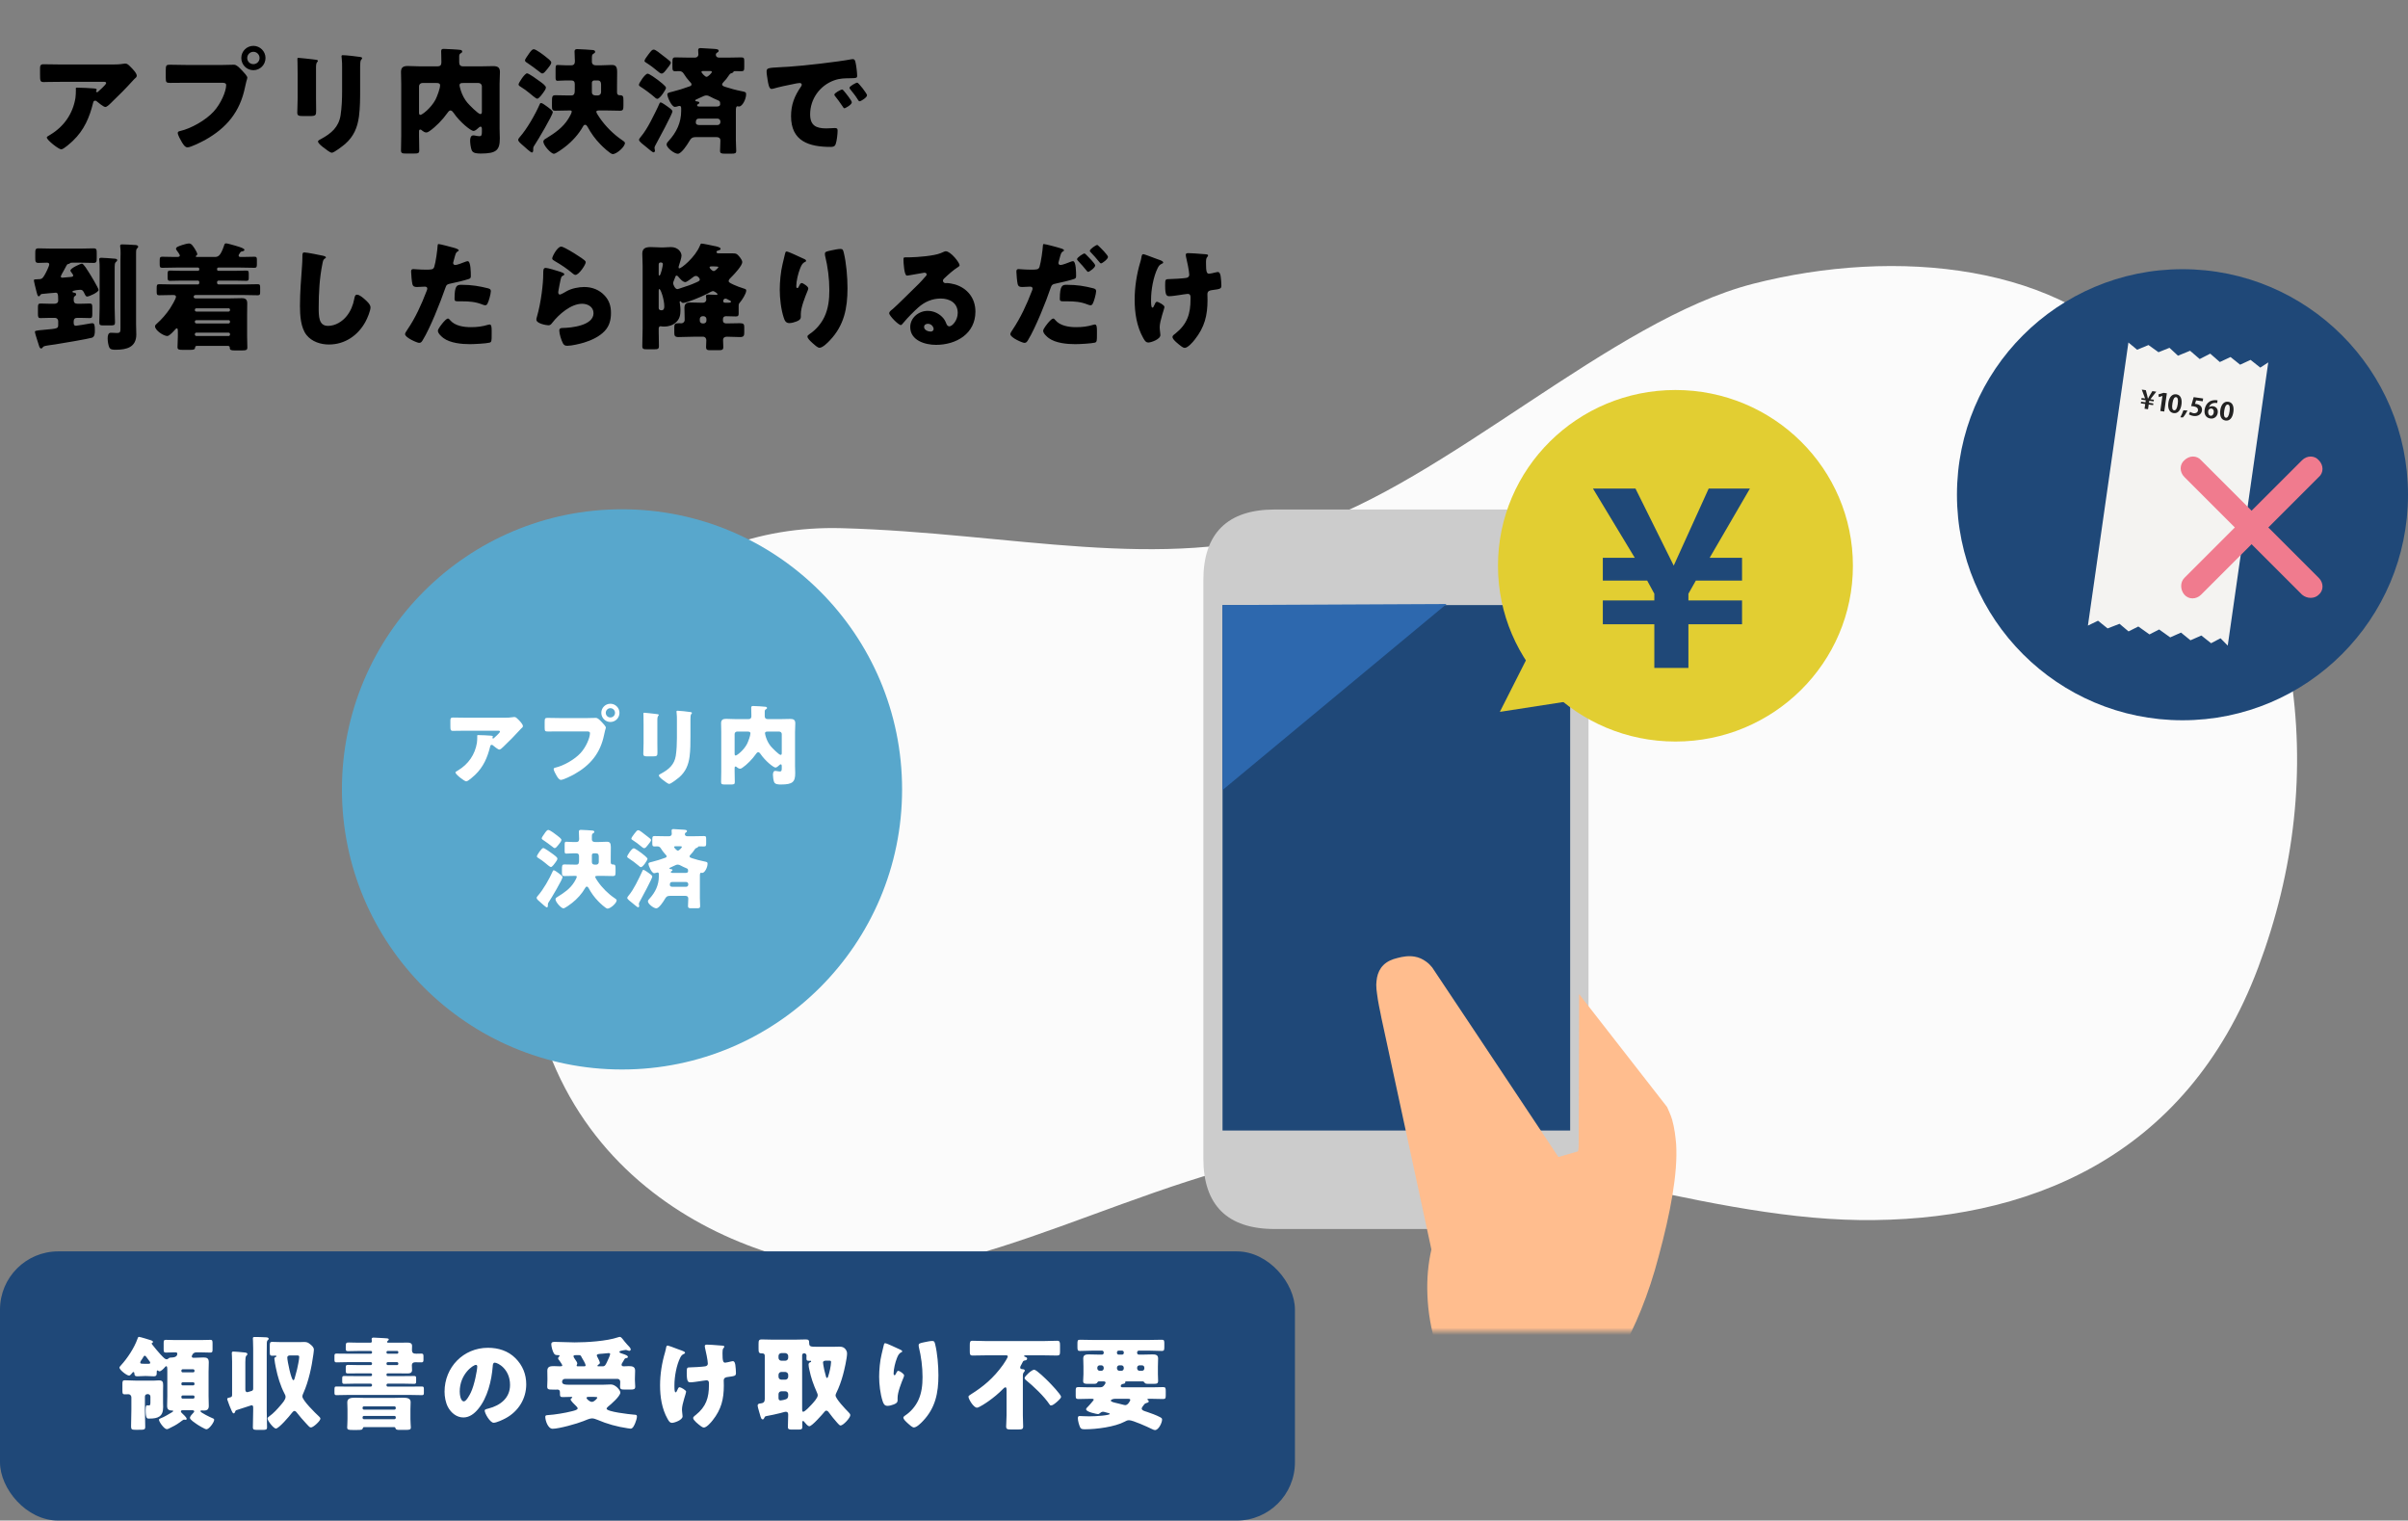 <svg width="331" height="209" viewBox="0 0 331 209" fill="none" xmlns="http://www.w3.org/2000/svg">
<rect x="0" y="0" width="331" height="209" fill="#808080" stroke="none"/>
<path fill-rule="evenodd" clip-rule="evenodd" d="M184.847 157.833C162.045 158.998 136.729 175.606 118.781 174.659C100.834 173.713 69.707 160.713 72.256 120.57C72.29 119.597 72.35 118.652 72.43 117.716C74.962 88.755 92.39 71.965 115.709 72.597C139.027 73.229 159.634 78.77 179 72.597C198.845 66.27 221.471 43.994 241 39C260.529 34.006 283.685 36.153 295.294 50.552C317.025 77.5 320.354 106.48 310.415 132.962C300.475 159.445 278.227 167.98 255.608 167.695C232.996 167.402 207.65 156.667 184.847 157.833Z" fill="#FBFBFB"/>
<circle cx="85.5" cy="108.5" r="38.5" fill="#58A7CC"/>
<path d="M12.8 14.128C12.304 16.144 11.568 17.872 10.032 19.344C9.76 19.6 8.752 20.528 8.416 20.528C8.064 20.528 6.432 19.248 6.432 18.896C6.432 18.8 6.56 18.72 6.896 18.528C8.816 17.376 10.016 15.616 10.368 13.472C10.416 13.136 10.432 12.688 10.432 12.304C10.432 12.272 10.416 12.256 10.416 12.224C10.416 12.096 10.432 12.048 10.576 12.048C11.04 12.048 12.608 12.112 12.976 12.16C13.248 12.192 13.296 12.256 13.296 12.336C13.296 12.384 13.248 12.432 13.232 12.48C13.216 12.496 13.2 12.528 13.2 12.544C13.2 12.624 13.264 12.672 13.344 12.672C13.392 12.672 13.424 12.656 13.456 12.624C13.584 12.512 14.592 11.632 14.592 11.424C14.592 11.328 14.512 11.248 14.336 11.248H8.432C7.84 11.248 7.264 11.248 6.688 11.264C6.464 11.264 6.24 11.28 6.016 11.28C5.52 11.28 5.504 11.104 5.504 10.208V9.392C5.504 9.04 5.568 8.832 5.968 8.832C6.784 8.832 7.6 8.864 8.432 8.864H15.472C15.968 8.864 16.48 8.848 16.944 8.768C17.024 8.752 17.136 8.736 17.216 8.736C17.504 8.736 17.696 8.944 17.904 9.152C18.176 9.424 18.8 10.032 18.8 10.416C18.8 10.592 18.624 10.736 18.464 10.864C18.4 10.928 18.288 11.04 18.24 11.104C17.328 12.112 16.384 13.072 15.408 14L15.264 14.144C14.976 14.432 14.672 14.704 14.48 14.704C14.224 14.704 13.52 14.112 13.248 13.888C13.2 13.856 13.152 13.84 13.088 13.84C12.896 13.84 12.848 13.936 12.8 14.128ZM34.832 6.304C35.744 6.304 36.496 7.056 36.496 7.968C36.496 8.896 35.76 9.648 34.832 9.648C33.904 9.648 33.168 8.896 33.168 7.968C33.168 7.056 33.904 6.304 34.832 6.304ZM34.832 7.12C34.368 7.12 33.984 7.504 33.984 7.968C33.984 8.448 34.352 8.816 34.832 8.816C35.296 8.816 35.68 8.448 35.68 7.968C35.68 7.504 35.296 7.12 34.832 7.12ZM25.504 8.928H30.656C31.152 8.928 31.856 8.896 32.176 8.896C32.528 8.896 32.928 9.328 33.168 9.584L33.296 9.712C33.552 9.984 34 10.448 34 10.688C34 10.784 33.888 11.088 33.856 11.216C33.792 11.488 33.744 11.712 33.68 11.984C32.992 15.376 31.152 17.584 28.176 19.248C27.696 19.504 26.24 20.256 25.76 20.256C25.408 20.256 25.12 19.744 24.96 19.472C24.816 19.232 24.432 18.544 24.432 18.272C24.432 18.096 24.592 18.048 24.736 18.016C26.288 17.664 28.288 16.512 29.36 15.344C30.352 14.272 31.088 12.56 31.088 11.696C31.088 11.408 30.8 11.376 30.544 11.376H25.456C24.768 11.376 24.096 11.392 23.408 11.392C22.864 11.392 22.784 11.328 22.784 10.704V9.664C22.784 8.992 22.864 8.896 23.328 8.896C24.048 8.896 24.784 8.928 25.504 8.928ZM43.44 9.248V13.504C43.44 14.08 43.456 14.64 43.456 15.2C43.456 15.824 43.424 15.952 42.592 15.952H41.6C40.992 15.952 40.864 15.84 40.864 15.472C40.864 14.944 40.912 14.24 40.912 13.552V10.176C40.912 9.648 40.912 9.104 40.896 8.576C40.896 8.432 40.88 8.24 40.88 8.112C40.88 7.984 40.912 7.952 41.024 7.952C41.232 7.952 42.576 8.112 42.896 8.144C42.992 8.16 43.072 8.16 43.152 8.176C43.504 8.208 43.696 8.24 43.696 8.352C43.696 8.576 43.44 8.416 43.44 9.248ZM49.504 9.12V12.256C49.504 13.504 49.504 14.752 49.344 16C49.136 17.536 48.624 18.752 47.44 19.792C47.152 20.032 45.936 20.992 45.616 20.992C45.376 20.992 44.8 20.528 44.576 20.352C44.352 20.192 43.712 19.728 43.712 19.44C43.712 19.296 44.032 19.152 44.16 19.088C45.536 18.336 46.56 17.472 46.816 15.84C46.976 14.768 47.024 13.632 47.024 12.56V9.28C47.024 8.88 47.024 8.48 46.976 8.08C46.96 7.984 46.944 7.84 46.944 7.744C46.944 7.632 46.992 7.584 47.104 7.584C47.552 7.584 48.976 7.744 49.472 7.824C49.584 7.84 49.776 7.856 49.776 8C49.776 8.08 49.712 8.144 49.632 8.224C49.52 8.352 49.504 8.832 49.504 9.12ZM60.016 11.408H58.048C57.792 11.408 57.6 11.616 57.6 11.856V15.472C57.6 15.616 57.616 15.792 57.792 15.792C58 15.792 59.216 14.912 59.872 13.68C60.08 13.264 60.496 12.176 60.496 11.728C60.496 11.424 60.192 11.408 60.016 11.408ZM66.24 15.328V11.856C66.24 11.616 66.032 11.408 65.792 11.408H63.68C63.44 11.408 63.168 11.408 63.168 11.728C63.168 11.872 63.312 12.352 63.36 12.496C63.552 13.072 63.84 13.632 64.24 14.112C64.48 14.4 65.728 15.68 66.032 15.68C66.224 15.68 66.24 15.488 66.24 15.328ZM57.6 18.08V18.672C57.6 19.344 57.632 20 57.632 20.672C57.632 21.072 57.456 21.104 56.864 21.104H55.856C55.312 21.104 55.12 21.072 55.12 20.672C55.12 20.016 55.152 19.344 55.152 18.672V11.52C55.152 10.976 55.12 10.432 55.12 9.888C55.12 9.232 55.472 9.072 56.048 9.072C56.624 9.072 57.184 9.12 57.76 9.12H60.144C60.496 9.12 60.672 8.96 60.672 8.592V8.464C60.672 7.856 60.64 7.136 60.64 7.024C60.64 6.768 60.784 6.72 61.008 6.72C61.28 6.72 63.12 6.816 63.312 6.864C63.424 6.88 63.536 6.96 63.536 7.088C63.536 7.2 63.44 7.264 63.344 7.312C63.12 7.44 63.12 7.584 63.12 7.84V8.56C63.12 8.928 63.28 9.12 63.664 9.12H66.08C66.64 9.12 67.2 9.088 67.76 9.088C68.352 9.088 68.72 9.216 68.72 9.888C68.72 10.432 68.672 10.976 68.672 11.52V17.696C68.672 18.128 68.704 18.576 68.704 19.008C68.704 20.608 68.272 21.104 66.112 21.104C65.68 21.104 65.04 21.104 64.848 20.672C64.704 20.336 64.624 19.68 64.624 19.328C64.624 19.04 64.688 18.608 65.056 18.608C65.28 18.608 65.616 18.72 65.904 18.72C66.208 18.72 66.24 18.512 66.24 18.064V17.744C66.24 17.616 66.224 17.408 66.064 17.408C65.936 17.408 65.824 17.52 65.744 17.6C65.584 17.744 65.312 18 65.088 18C64.736 18 63.232 16.816 62.32 15.472C62.224 15.344 62.096 15.184 61.92 15.184C61.728 15.184 61.568 15.424 61.456 15.584C60.88 16.416 59.856 17.472 59.024 18.032C58.88 18.128 58.752 18.208 58.592 18.208C58.384 18.208 58.192 18.08 58.032 17.952C57.968 17.888 57.872 17.808 57.776 17.808C57.616 17.808 57.6 17.936 57.6 18.08ZM78.32 15.184H78.128C77.536 15.184 76.928 15.216 76.336 15.216C75.904 15.216 75.872 15.04 75.872 14.56V14.144C75.872 13.296 75.872 13.088 76.352 13.088C76.944 13.088 77.536 13.12 78.128 13.12H78.528C78.96 13.12 79.008 12.8 79.008 12.336V11.568C79.008 11.216 78.864 11.056 78.512 11.056H77.808C77.408 11.056 76.8 11.104 76.624 11.104C76.368 11.104 76.368 10.864 76.368 10.608V9.584C76.368 9.056 76.4 8.928 76.64 8.928C76.864 8.928 77.296 8.976 77.808 8.976H78.528C78.96 8.976 79.024 8.688 79.024 8.368C79.024 8.24 79.008 8.128 79.008 8.016C79.008 7.68 78.976 7.248 78.976 7.072C78.976 6.8 79.136 6.752 79.36 6.752C79.6 6.752 81.312 6.848 81.52 6.88C81.648 6.896 81.808 6.96 81.808 7.12C81.808 7.248 81.712 7.296 81.616 7.36C81.376 7.488 81.36 7.584 81.36 8.112V8.528C81.36 8.736 81.504 8.976 81.92 8.976H82.656C83.136 8.976 83.616 8.928 84.096 8.928C84.672 8.928 84.832 9.2 84.832 9.92C84.832 10.512 84.816 11.104 84.816 11.696V12.72C84.816 12.976 84.976 13.088 85.136 13.088H85.2C85.664 13.088 85.696 13.28 85.696 13.824V14.464C85.696 15.04 85.664 15.216 85.216 15.216C84.624 15.216 84.032 15.184 83.44 15.184H82.448C82.192 15.184 81.968 15.184 81.968 15.376C81.968 15.504 82.336 16.064 82.432 16.192C83.216 17.344 84.336 18.464 85.52 19.264C85.632 19.344 85.904 19.504 85.904 19.648C85.904 20.192 84.752 21.184 84.224 21.184C83.904 21.184 82.784 20.112 82.528 19.84C81.808 19.104 81.248 18.32 80.752 17.408C80.672 17.28 80.592 17.152 80.432 17.152C80.272 17.152 80.192 17.28 80.128 17.408C79.536 18.448 78.672 19.408 77.728 20.144C77.472 20.352 76.416 21.136 76.144 21.136C75.728 21.136 74.688 19.968 74.688 19.472C74.688 19.232 74.912 19.12 75.072 19.024C76.288 18.272 77.36 17.552 78.128 16.32C78.24 16.144 78.592 15.536 78.592 15.344C78.592 15.184 78.448 15.184 78.32 15.184ZM81.872 13.12H82.176C82.416 13.12 82.624 12.928 82.624 12.672V11.632C82.624 11.296 82.512 11.056 82.144 11.056H81.68C81.504 11.056 81.36 11.2 81.36 11.36V12.656C81.36 12.976 81.568 13.12 81.872 13.12ZM73.376 6.768C73.68 6.768 74.752 7.584 75.024 7.808C75.248 7.984 75.776 8.368 75.776 8.592C75.776 8.816 75.504 9.152 75.248 9.472C74.992 9.776 74.768 10.096 74.544 10.096C74.416 10.096 74.256 9.952 74.16 9.872C73.616 9.44 72.832 8.88 72.56 8.704C72.384 8.592 72.16 8.464 72.16 8.304C72.16 8.16 72.432 7.776 72.624 7.504C72.896 7.104 73.12 6.768 73.376 6.768ZM74.384 14.16C74.544 14.16 74.976 14.48 75.28 14.704C75.456 14.832 75.984 15.216 75.984 15.408C75.984 15.824 73.888 19.344 73.52 19.888C73.408 20.048 73.296 20.208 73.296 20.416V20.608C73.296 20.752 73.28 20.96 73.104 20.96C72.944 20.96 72.144 20.224 71.968 20.064C71.52 19.68 71.232 19.44 71.232 19.216C71.232 19.088 71.36 18.944 71.44 18.848C72.448 17.712 73.584 15.712 74.192 14.32C74.224 14.224 74.272 14.16 74.384 14.16ZM72.448 10.08C72.688 10.08 73.84 10.912 74.272 11.232C74.56 11.44 75.04 11.792 75.04 12.032C75.04 12.224 74.848 12.496 74.72 12.672C74.56 12.896 74.096 13.568 73.84 13.568C73.68 13.568 72.992 12.976 72.784 12.8C72.496 12.544 71.904 12.128 71.584 11.936C71.456 11.856 71.28 11.776 71.28 11.6C71.28 11.392 72.128 10.08 72.448 10.08ZM90.816 14.08C90.992 14.08 91.664 14.576 91.84 14.704C92.016 14.832 92.432 15.088 92.432 15.328C92.432 15.632 90.464 19.296 90.16 19.84C90.096 19.968 89.968 20.176 89.968 20.32C89.968 20.448 90.032 20.592 90.032 20.72C90.032 20.832 89.936 20.944 89.824 20.944C89.712 20.944 89.232 20.544 88.912 20.272C88.8 20.176 88.704 20.096 88.656 20.064C88.48 19.92 87.84 19.456 87.84 19.232C87.84 19.12 87.92 19.008 88.048 18.848C88.592 18.208 89.04 17.44 89.424 16.72C89.68 16.24 90.448 14.72 90.64 14.24C90.672 14.16 90.704 14.08 90.816 14.08ZM89.872 6.816C90.112 6.816 90.832 7.408 91.008 7.552C91.248 7.744 91.84 8.176 92.048 8.368C92.128 8.432 92.208 8.528 92.208 8.624C92.208 8.816 91.792 9.312 91.616 9.536C91.376 9.84 91.184 10.112 90.928 10.112C90.8 10.112 90.496 9.888 90.288 9.696C90.048 9.472 89.344 8.944 88.736 8.56C88.656 8.512 88.592 8.464 88.592 8.368C88.592 8.192 88.896 7.792 89.136 7.472C89.52 6.976 89.632 6.816 89.872 6.816ZM89.024 10.128C89.264 10.128 90.192 10.816 90.432 10.992C90.64 11.152 91.552 11.84 91.552 12.064C91.552 12.304 90.72 13.584 90.352 13.584C90.208 13.584 90.016 13.408 89.92 13.312C89.424 12.88 88.56 12.24 88.016 11.904C87.92 11.84 87.824 11.776 87.824 11.648C87.824 11.44 88.656 10.128 89.024 10.128ZM96.112 17.184H98.64C98.848 17.184 99.024 17.008 99.024 16.8V16.688C99.024 16.48 98.848 16.304 98.64 16.304H96.128C95.904 16.304 95.648 16.32 95.648 16.848C95.648 17.12 95.904 17.184 96.112 17.184ZM97.584 9.76H96.704C96.56 9.76 96.416 9.776 96.416 9.904C96.416 9.984 96.896 10.56 97.12 10.56C97.344 10.56 97.856 10 97.856 9.904C97.856 9.76 97.68 9.76 97.584 9.76ZM96.144 14.64H98.544C98.704 14.64 98.992 14.608 98.992 14.32C98.992 13.936 98.944 13.888 98.672 13.776C98.352 13.648 97.904 13.44 97.616 13.28C97.408 13.168 97.296 13.12 97.072 13.12C96.88 13.12 96.688 13.216 96.384 13.36C96.224 13.44 96.016 13.536 95.76 13.648C95.68 13.68 95.568 13.728 95.568 13.808C95.568 13.92 95.712 13.936 95.792 13.936C95.904 13.952 96.128 13.968 96.128 14.128C96.128 14.224 96.032 14.272 95.968 14.304C95.904 14.336 95.824 14.384 95.824 14.464C95.824 14.64 96.016 14.64 96.144 14.64ZM101.152 15.232V19.296C101.152 19.792 101.2 20.352 101.2 20.736C101.2 21.088 101.024 21.12 100.56 21.12H99.632C99.184 21.12 98.976 21.088 98.976 20.736C98.976 20.368 99.024 19.856 99.024 19.392V19.312C99.024 18.976 98.8 18.848 98.512 18.848H95.648C95.12 18.848 94.976 19.024 94.72 19.456C94.48 19.872 93.664 21.136 93.168 21.136C92.688 21.136 91.632 20.32 91.632 19.856C91.632 19.648 91.808 19.488 91.92 19.36C92.992 18.192 93.632 16.848 93.632 15.264V14.944C93.632 14.752 93.632 14.56 93.376 14.56C93.264 14.56 93.024 14.688 92.768 14.688C92.304 14.688 91.728 13.312 91.728 12.976C91.728 12.784 91.856 12.736 92.464 12.592C93.168 12.416 94.016 12.16 94.784 11.872C94.912 11.824 95.056 11.776 95.056 11.6C95.056 11.472 94.928 11.328 94.832 11.248C94.544 10.944 94.192 10.48 93.984 10.128C93.84 9.888 93.632 9.776 93.36 9.776C93.184 9.776 93.008 9.792 92.832 9.792C92.448 9.792 92.432 9.632 92.432 9.104V8.576C92.432 8.032 92.464 7.888 92.848 7.888C93.472 7.888 94.112 7.92 94.736 7.92H95.488C95.904 7.92 96 7.648 96 7.488C96 7.312 95.968 7.04 95.968 6.88C95.968 6.672 96.112 6.608 96.288 6.608C96.48 6.608 97.824 6.688 98.176 6.72C98.528 6.752 98.784 6.768 98.784 6.976C98.784 7.104 98.704 7.168 98.56 7.248C98.448 7.312 98.4 7.408 98.4 7.536C98.4 7.728 98.528 7.92 98.848 7.92H100.016C100.64 7.92 101.264 7.888 101.904 7.888C102.272 7.888 102.304 8.016 102.304 8.432V9.184C102.304 9.664 102.272 9.792 101.888 9.792C101.6 9.792 101.312 9.776 101.024 9.776C100.88 9.776 100.848 9.808 100.832 9.856C100.752 10 100.688 10.016 100.544 10.064C100.352 10.128 100.336 10.144 100.208 10.336C99.968 10.704 99.744 10.992 99.44 11.296C99.36 11.392 99.264 11.488 99.264 11.616C99.264 11.792 99.472 11.872 99.728 11.952C100.432 12.176 101.168 12.384 101.92 12.528C102.48 12.64 102.56 12.672 102.56 12.96C102.56 13.616 102.048 14.64 101.584 14.64C101.456 14.64 101.424 14.608 101.376 14.608C101.168 14.608 101.152 14.896 101.152 15.232ZM115.76 12.304C115.84 12.304 115.936 12.416 116 12.496C116.208 12.736 117.088 13.824 117.088 14.064C117.088 14.384 116.224 14.88 116.064 14.88C115.984 14.88 115.952 14.832 115.744 14.512C115.44 14.048 115.12 13.632 114.768 13.184C114.704 13.104 114.688 13.056 114.688 13.008C114.688 12.784 115.584 12.304 115.76 12.304ZM117.84 11.36C118.016 11.36 119.184 12.88 119.184 13.088C119.184 13.408 118.336 13.92 118.16 13.92C118.048 13.92 117.968 13.776 117.92 13.696C117.616 13.2 117.264 12.752 116.896 12.304C116.848 12.24 116.768 12.144 116.768 12.064C116.768 11.856 117.648 11.36 117.84 11.36ZM105.52 11.008C105.44 10.464 105.376 10.16 105.376 9.84C105.376 9.344 105.552 9.328 107.312 9.232C107.632 9.216 108 9.2 108.448 9.168C110.464 9.04 115.104 8.512 117.056 8.144C117.12 8.128 117.168 8.128 117.216 8.128C117.504 8.128 117.552 8.352 117.616 8.656C117.712 9.072 117.824 10.016 117.824 10.432C117.824 10.736 117.648 10.736 116.96 10.752C116.112 10.768 115.488 10.752 114.672 11.04C112.704 11.744 111.36 13.6 111.36 15.712C111.36 17.232 112.16 17.648 113.568 17.648C113.968 17.648 114.496 17.6 114.72 17.6C115.024 17.6 115.136 17.648 115.136 17.952C115.136 18.416 115.024 19.408 114.864 19.824C114.736 20.144 114.512 20.192 114.176 20.192C111.216 20.192 108.736 19.424 108.736 15.968C108.736 14.368 109.216 13.184 110.112 11.888C110.16 11.808 110.208 11.744 110.208 11.648C110.208 11.504 110.096 11.408 109.92 11.408C109.712 11.408 109.28 11.504 109.056 11.552C108.208 11.712 107.104 11.952 106.272 12.192C106.208 12.208 106.112 12.224 106.048 12.224C105.712 12.224 105.6 11.504 105.52 11.008ZM15.76 37.32V42.264C15.76 42.952 15.808 43.64 15.808 44.344C15.808 44.696 15.664 44.728 15.2 44.728H14.256C13.792 44.728 13.648 44.696 13.648 44.328C13.648 43.64 13.696 42.952 13.696 42.264V37.016C13.696 36.568 13.696 36.088 13.648 35.768C13.632 35.72 13.632 35.672 13.632 35.64C13.632 35.464 13.776 35.432 13.92 35.432C14.096 35.432 15.392 35.512 15.632 35.544C15.84 35.56 16.112 35.56 16.112 35.752C16.112 35.88 16 35.944 15.92 36.024C15.776 36.168 15.76 36.2 15.76 37.32ZM18.704 34.984V44.584C18.704 45.064 18.736 45.512 18.736 45.976C18.736 47.736 17.392 48.072 15.92 48.072C15.552 48.072 15.184 48.072 15.024 47.752C14.88 47.448 14.8 46.872 14.8 46.536C14.8 46.248 14.832 45.736 15.216 45.736C15.36 45.736 15.744 45.768 16.08 45.768C16.56 45.768 16.56 45.592 16.56 44.984V35.72C16.56 35.464 16.576 35.144 16.576 34.808C16.576 34.488 16.56 34.152 16.528 33.928C16.512 33.88 16.512 33.832 16.512 33.8C16.512 33.608 16.656 33.592 16.8 33.592C17.344 33.592 17.968 33.64 18.512 33.672C18.672 33.672 18.992 33.688 18.992 33.912C18.992 33.992 18.96 34.024 18.896 34.088C18.72 34.248 18.704 34.312 18.704 34.984ZM5.728 40.408C5.632 40.424 5.6 40.472 5.536 40.552C5.488 40.632 5.424 40.728 5.328 40.728C5.152 40.728 5.088 40.36 5.008 40.056C4.944 39.832 4.656 38.664 4.656 38.52C4.656 38.392 4.816 38.392 5.264 38.376C5.68 38.376 5.808 38.328 6.064 37.912C6.24 37.64 6.768 36.616 6.768 36.328C6.768 36.136 6.592 36.104 6.432 36.104C6.048 36.104 5.68 36.136 5.296 36.136C4.88 36.136 4.848 35.96 4.848 35.464V34.792C4.848 34.296 4.88 34.136 5.296 34.136C5.856 34.136 6.432 34.168 6.992 34.168H11.152C11.728 34.168 12.288 34.136 12.864 34.136C13.264 34.136 13.296 34.296 13.296 34.792V35.464C13.296 35.96 13.264 36.136 12.864 36.136C12.288 36.136 11.728 36.104 11.152 36.104H9.968C9.712 36.104 9.696 36.104 9.584 36.216C9.536 36.248 9.472 36.264 9.424 36.28C9.216 36.312 9.216 36.376 9.12 36.536C9.056 36.648 8.928 36.888 8.8 37.128C8.576 37.512 8.352 37.928 8.352 37.992C8.352 38.104 8.448 38.168 8.56 38.168C8.704 38.168 9.472 38.088 9.664 38.072C9.808 38.056 10.064 38.056 10.064 37.864C10.064 37.752 9.872 37.528 9.808 37.432C9.76 37.384 9.68 37.272 9.68 37.192C9.68 36.84 11.12 36.232 11.248 36.232C11.504 36.232 12.064 37.208 12.224 37.448C12.432 37.752 13.552 39.624 13.552 39.848C13.552 40.168 12.272 40.76 11.968 40.76C11.792 40.76 11.68 40.504 11.616 40.36C11.472 40.056 11.376 39.832 11.04 39.832C10.96 39.832 9.952 39.896 9.952 40.088C9.952 40.2 10.112 40.216 10.208 40.232C10.336 40.248 10.464 40.296 10.464 40.456C10.464 40.536 10.448 40.6 10.256 40.728C10.144 40.808 10.128 40.904 10.128 41.192C10.128 41.592 10.272 41.752 10.688 41.752H10.992C11.52 41.752 11.984 41.72 12.336 41.72C12.656 41.72 12.688 41.848 12.688 42.328V43.128C12.688 43.576 12.656 43.72 12.352 43.72C11.968 43.72 11.488 43.688 10.992 43.688H10.624C10.288 43.688 10.128 43.848 10.128 44.184V44.28C10.128 44.52 10.128 44.776 10.448 44.776C10.608 44.776 12.144 44.504 12.416 44.456C12.496 44.44 12.608 44.424 12.688 44.424C12.992 44.424 13.04 44.744 13.04 45.384C13.04 45.784 13.04 46.296 12.624 46.424C12.176 46.568 8.272 47.24 7.584 47.336C7.376 47.368 7.248 47.384 7.024 47.416C6.288 47.528 5.984 47.544 5.872 47.752C5.824 47.816 5.76 47.896 5.664 47.896C5.472 47.896 5.408 47.672 5.36 47.512C5.28 47.24 4.8 45.816 4.8 45.64C4.8 45.48 4.832 45.432 6 45.336C7.968 45.16 8 45.16 8 44.616V44.136C8 43.88 7.792 43.688 7.552 43.688H6.912C6.416 43.688 5.936 43.72 5.568 43.72C5.248 43.72 5.216 43.56 5.216 43.128V42.296C5.216 41.864 5.248 41.72 5.568 41.72C5.936 41.72 6.4 41.752 6.912 41.752H7.456C7.744 41.752 8 41.64 8 41.32C8 40.36 7.936 40.232 7.648 40.232C7.424 40.232 6.112 40.376 5.728 40.408ZM33.008 34.728C32.88 34.936 32.8 35.016 32.8 35.128C32.8 35.32 32.992 35.32 33.136 35.32H33.312C33.872 35.32 34.432 35.288 34.992 35.288C35.28 35.288 35.312 35.416 35.312 35.736V36.312C35.312 36.664 35.28 36.808 34.976 36.808C34.352 36.808 33.728 36.776 33.088 36.776H30.016C29.92 36.776 29.84 36.856 29.84 36.952V37.048C29.84 37.144 29.92 37.224 30.016 37.224H32.224C32.768 37.224 33.328 37.192 33.888 37.192C34.16 37.192 34.192 37.32 34.192 37.624V38.216C34.192 38.488 34.144 38.6 33.888 38.6C33.328 38.6 32.784 38.568 32.224 38.568H30.048C29.936 38.568 29.84 38.664 29.84 38.776V38.888C29.84 39 29.936 39.096 30.048 39.096H33.552C34.176 39.096 34.8 39.064 35.44 39.064C35.728 39.064 35.76 39.192 35.76 39.512V40.12C35.76 40.456 35.728 40.584 35.44 40.584C34.8 40.584 34.176 40.552 33.552 40.552H26.912C26.736 40.552 26.624 40.616 26.624 40.808C26.624 40.984 26.8 41.016 26.928 41.016H31.552C32.112 41.016 32.672 40.984 33.232 40.984C33.744 40.984 33.984 41.16 33.984 41.688C33.984 42.216 33.968 42.744 33.968 43.272V46.248C33.968 46.792 34 47.416 34 47.768C34 48.136 33.808 48.168 33.12 48.168H32.384C31.776 48.168 31.584 48.136 31.584 47.784V47.752C31.584 47.672 31.536 47.544 31.344 47.544H27.088C26.912 47.544 26.832 47.592 26.816 47.784C26.8 48.04 26.592 48.088 26.112 48.088H25.184C24.576 48.088 24.4 48.056 24.4 47.704C24.4 47.288 24.448 46.696 24.448 46.184V45.544C24.448 45.384 24.448 45.128 24.304 45.128C24.24 45.128 24.16 45.192 24.112 45.256C23.888 45.496 23.312 46.184 22.992 46.184C22.48 46.184 21.312 45.4 21.312 44.856C21.312 44.696 21.424 44.6 21.536 44.504C22.24 43.88 22.848 43.176 23.376 42.392C23.552 42.12 24.192 41.064 24.192 40.792C24.192 40.6 24.016 40.552 23.856 40.552H23.584C23.008 40.552 22.448 40.584 21.872 40.584C21.584 40.584 21.536 40.456 21.536 40.12V39.592C21.536 39.208 21.568 39.064 21.872 39.064C22.496 39.064 23.136 39.096 23.76 39.096H27.2C27.312 39.096 27.392 39 27.392 38.888V38.776C27.392 38.664 27.312 38.568 27.2 38.568H25.008C24.464 38.568 23.904 38.6 23.344 38.6C23.088 38.6 23.04 38.472 23.04 38.152V37.688C23.04 37.336 23.072 37.192 23.344 37.192C23.904 37.192 24.464 37.224 25.008 37.224H27.216C27.312 37.224 27.392 37.144 27.392 37.048V36.952C27.392 36.856 27.312 36.776 27.216 36.776H24.176C23.552 36.776 22.928 36.808 22.288 36.808C21.984 36.808 21.952 36.664 21.952 36.312V35.816C21.952 35.432 21.984 35.288 22.288 35.288C22.88 35.288 23.456 35.32 24.048 35.32H24.288C24.464 35.32 24.72 35.32 24.72 35.112C24.72 34.984 24.384 34.536 24.288 34.408C24.24 34.328 24.192 34.264 24.192 34.2C24.192 33.944 24.56 33.848 25.056 33.672C25.296 33.592 25.776 33.464 25.984 33.464C26.336 33.464 26.56 33.88 26.736 34.136C26.832 34.28 27.12 34.76 27.12 34.92C27.12 35.048 27.04 35.096 26.944 35.16C26.928 35.176 26.912 35.208 26.912 35.24C26.912 35.32 27.008 35.32 27.088 35.32H29.456C29.952 35.32 30.288 35.272 30.8 33.752C30.848 33.608 30.88 33.448 31.072 33.448C31.264 33.448 32.112 33.704 32.352 33.768C32.4 33.784 32.464 33.8 32.56 33.832C32.928 33.944 33.6 34.136 33.6 34.344C33.6 34.504 33.328 34.552 33.216 34.568C33.104 34.584 33.088 34.616 33.008 34.728ZM26.992 42.824H31.424C31.536 42.824 31.616 42.728 31.616 42.616V42.584C31.616 42.456 31.536 42.376 31.424 42.376H26.992C26.88 42.376 26.784 42.456 26.784 42.584V42.616C26.784 42.744 26.864 42.808 26.992 42.824ZM31.424 44.008H26.992C26.88 44.008 26.784 44.088 26.784 44.2V44.248C26.784 44.36 26.88 44.456 26.992 44.456H31.424C31.536 44.456 31.616 44.36 31.616 44.248V44.2C31.616 44.088 31.536 44.008 31.424 44.008ZM31.424 45.72H26.992C26.88 45.72 26.784 45.816 26.784 45.928V45.976C26.784 46.088 26.88 46.184 26.992 46.184H31.424C31.536 46.184 31.616 46.088 31.616 45.976V45.928C31.616 45.8 31.536 45.736 31.424 45.72ZM41.84 34.696C42.208 34.696 43.936 35.048 44.448 35.16C44.576 35.192 44.8 35.256 44.8 35.384C44.8 35.448 44.736 35.496 44.688 35.512C44.432 35.656 44.4 35.848 44.32 36.248C43.92 38.216 43.808 40.232 43.808 42.232C43.808 43.496 43.808 44.792 45.088 44.792C46.096 44.792 47.056 44.2 47.664 43.432C48.192 42.776 48.544 41.928 48.688 41.112C48.752 40.792 48.8 40.504 49.072 40.504C49.424 40.504 49.904 40.936 50.16 41.16C50.448 41.416 50.928 41.848 50.928 42.248C50.928 42.728 50.48 43.784 50.24 44.216C49.216 46.104 47.408 47.352 45.216 47.352C44.08 47.352 42.864 46.968 42.128 46.04C41.328 45.016 41.232 43.32 41.232 42.04C41.232 40.2 41.392 38.232 41.52 36.504C41.552 36.168 41.568 35.624 41.568 35.256C41.568 34.904 41.568 34.696 41.84 34.696ZM60.288 33.544C60.496 33.544 61.984 33.944 62.272 34.024C62.576 34.104 63.056 34.248 63.056 34.408C63.056 34.488 62.96 34.536 62.896 34.568C62.672 34.68 62.608 34.936 62.464 35.464C62.432 35.608 62.384 35.784 62.32 35.992C62.304 36.056 62.288 36.12 62.288 36.136C62.288 36.328 62.416 36.424 62.592 36.424C62.832 36.424 63.648 36.104 63.888 36.008C64.016 35.96 64.176 35.896 64.288 35.896C64.72 35.896 64.72 37.48 64.72 37.96C64.72 38.184 64.656 38.28 64.4 38.36C63.76 38.568 62.736 38.808 62.112 38.936C61.424 39.08 61.376 39.096 61.184 39.672C60.512 41.608 59.136 45.08 58.112 46.744C57.984 46.952 57.888 47.128 57.616 47.128C57.344 47.128 55.68 46.408 55.68 45.928C55.68 45.784 55.808 45.592 56 45.304C57.104 43.688 57.92 41.88 58.624 40.04C58.672 39.944 58.736 39.768 58.736 39.672C58.736 39.448 58.56 39.4 58.384 39.4C58.064 39.4 57.68 39.448 57.328 39.448C56.992 39.448 56.784 39.4 56.688 39.048C56.608 38.744 56.512 37.672 56.512 37.352C56.512 37.144 56.544 36.984 56.8 36.984C56.96 36.984 57.68 37.064 58.512 37.064C59.312 37.064 59.568 37.064 59.696 36.664C59.888 36.088 60.128 34.36 60.16 33.72C60.16 33.624 60.192 33.544 60.288 33.544ZM62.48 41.08C62.48 39.24 62.8 39.144 63.44 39.144C64.832 39.144 65.92 39.336 67.072 39.624C67.296 39.688 67.472 39.752 67.472 40.008C67.472 40.376 67.184 41.448 66.992 41.768C66.928 41.88 66.832 41.96 66.688 41.96C66.576 41.96 66.416 41.896 66.288 41.848C65.36 41.48 64.512 41.416 63.536 41.416H62.96C62.592 41.416 62.48 41.368 62.48 41.08ZM61.584 43.784C61.696 43.784 61.808 43.928 61.872 44.008C62.528 44.792 63.744 44.968 64.704 44.968C65.6 44.968 66.256 44.888 67.12 44.632C67.168 44.616 67.232 44.6 67.296 44.6C67.552 44.6 67.584 44.952 67.584 45.464V45.944C67.584 46.824 67.584 47.016 67.296 47.096C66.816 47.224 65.12 47.304 64.592 47.304C63.456 47.304 61.904 47.16 60.96 46.472C60.704 46.28 60.192 45.832 60.192 45.464C60.192 45.192 60.784 44.472 60.976 44.248C61.104 44.104 61.392 43.784 61.584 43.784ZM75.904 35.512C75.904 35.272 76.608 33.896 77.136 33.896C77.248 33.896 77.472 33.992 77.696 34.104C78.416 34.472 79.488 35.144 79.936 35.464C80.272 35.704 80.512 35.864 80.512 36.04C80.512 36.392 79.568 37.784 79.104 37.784C78.944 37.784 78.8 37.656 78.688 37.56C77.952 36.936 77.136 36.392 76.304 35.912C76.064 35.768 75.904 35.688 75.904 35.512ZM75.024 36.824C75.296 36.824 76.528 37.192 76.848 37.304C77.232 37.432 77.568 37.528 77.568 37.704C77.568 37.8 77.456 37.864 77.376 37.896C77.168 37.992 77.152 38.072 77.056 38.456C76.944 38.904 76.88 39.368 76.784 39.832C76.768 39.944 76.736 40.072 76.736 40.2C76.736 40.344 76.816 40.488 76.96 40.488C77.104 40.488 77.76 40.104 77.92 40.008C78.576 39.64 79.568 39.448 80.304 39.448C81.392 39.448 82.4 39.832 83.136 40.648C83.76 41.336 83.984 42.088 83.984 43.016C83.984 43.96 83.776 44.792 83.12 45.496C82.4 46.264 81.296 46.776 80.304 47.08C79.728 47.256 78.576 47.528 78 47.528C77.712 47.528 77.536 47.464 77.392 47.208C77.152 46.776 76.88 45.88 76.88 45.432C76.88 45.128 77.104 45.08 77.312 45.08C78.56 45.064 81.584 44.744 81.584 43.048C81.584 42.168 80.784 41.752 80.016 41.752C78.48 41.752 76.816 43.208 75.92 44.36C75.776 44.552 75.648 44.712 75.392 44.712C75.136 44.712 73.728 44.488 73.728 43.928C73.728 43.816 73.76 43.688 73.792 43.592C74.4 41.496 74.672 38.904 74.672 37.688C74.672 37.096 74.672 36.824 75.024 36.824ZM90.544 39.992V42.344C90.544 42.568 90.72 42.648 90.928 42.648C91.248 42.648 91.312 42.376 91.312 42.104C91.312 41.192 90.832 39.736 90.64 39.736C90.544 39.736 90.544 39.832 90.544 39.992ZM90.544 36.36V37.672C90.544 37.736 90.544 37.88 90.64 37.88C90.832 37.88 91.12 36.504 91.12 36.296C91.12 36.136 90.976 36.072 90.832 36.072C90.64 36.072 90.544 36.168 90.544 36.36ZM98.176 36.616H97.76C97.664 36.616 97.536 36.632 97.536 36.76C97.536 36.856 97.888 37.256 98.112 37.256C98.32 37.256 98.752 36.776 98.752 36.728C98.752 36.648 98.592 36.616 98.176 36.616ZM93.104 39.736C93.232 39.736 93.552 39.608 93.696 39.56C94.368 39.352 95.024 39.128 95.648 38.84C96 38.68 96.192 38.616 96.192 38.408C96.192 38.28 95.952 37.928 95.664 37.928C95.456 37.928 95.312 38.056 95.152 38.184C94.992 38.312 94.384 38.776 94.208 38.776C93.856 38.776 93.456 38.296 93.248 38.04C93.184 37.976 93.104 37.88 93.008 37.88C92.88 37.88 92.864 37.96 92.736 38.296C92.688 38.392 92.656 38.52 92.592 38.664C92.56 38.744 92.528 38.84 92.528 38.936C92.528 39.096 92.784 39.736 93.104 39.736ZM96.576 44.456H96.72C96.928 44.456 97.104 44.296 97.104 44.072V43.848C97.104 43.64 96.928 43.464 96.72 43.464H96.576C96.352 43.464 96.192 43.64 96.192 43.848V44.072C96.192 44.296 96.352 44.456 96.576 44.456ZM100.48 41.464C100.48 41.352 100.336 41.304 100.256 41.272C100.208 41.256 100.16 41.224 100.096 41.192C99.984 41.128 99.856 41.048 99.712 41.048C99.472 41.048 99.408 41.288 99.408 41.384C99.408 41.576 99.568 41.608 99.728 41.608H100.144C100.256 41.608 100.48 41.608 100.48 41.464ZM98.8 34.824H100.72C101.184 34.824 101.312 34.872 101.712 35.368C101.84 35.528 102.032 35.832 102.032 36.024C102.032 36.504 100.976 37.64 100.624 37.992L100.528 38.088C100.336 38.28 100.16 38.44 100.16 38.632C100.16 38.744 100.192 38.84 100.832 39.128C101.248 39.32 101.728 39.496 102.192 39.64C102.528 39.752 102.576 39.768 102.576 39.944C102.576 40.344 102 41.256 101.68 41.608C101.568 41.736 101.536 41.816 101.536 42.056V43.048C101.536 43.352 101.504 43.496 101.152 43.496C100.72 43.496 100.272 43.464 99.824 43.464C99.408 43.464 99.376 43.736 99.376 43.912V44.04C99.376 44.344 99.568 44.456 99.856 44.456C100.464 44.456 101.088 44.424 101.696 44.424C102.208 44.424 102.304 44.568 102.304 44.952V45.704C102.304 46.136 102.24 46.328 101.728 46.328C101.12 46.328 100.528 46.28 99.92 46.28C99.616 46.28 99.392 46.408 99.392 46.744C99.392 47.064 99.424 47.384 99.424 47.704C99.424 48.104 99.248 48.136 98.672 48.136H97.712C97.232 48.136 97.056 48.104 97.056 47.704C97.056 47.384 97.088 47.08 97.088 46.76C97.088 46.504 96.928 46.28 96.656 46.28H95.408C94.688 46.28 93.984 46.328 93.28 46.328C92.752 46.328 92.688 46.152 92.688 45.704V44.968C92.688 44.52 92.8 44.424 93.376 44.424C93.472 44.424 93.552 44.44 93.648 44.44C93.888 44.44 94.112 44.248 94.112 43.992V43.8C94.112 43.304 94.08 42.824 94.08 42.328C94.08 41.752 94.352 41.576 94.88 41.576C95.36 41.576 95.856 41.608 96.336 41.608H96.656C96.88 41.608 97.088 41.416 97.088 41.192C97.088 41.096 97.072 40.952 97.056 40.856C97.056 40.824 97.04 40.744 97.04 40.712C97.04 40.488 97.232 40.488 97.408 40.488C97.568 40.488 98.176 40.52 98.336 40.52C98.368 40.536 98.416 40.536 98.464 40.536C98.576 40.536 98.624 40.488 98.624 40.424C98.624 40.312 98.144 40.008 98.016 40.008C97.856 40.008 97.456 40.248 97.28 40.344C96.688 40.648 96.064 40.92 95.44 41.16C95.152 41.272 94.176 41.64 93.92 41.64C93.76 41.64 93.664 41.544 93.584 41.432C93.552 41.416 93.536 41.4 93.504 41.4C93.44 41.4 93.424 41.48 93.424 41.528C93.424 41.544 93.536 42.088 93.536 42.616C93.536 43.32 93.424 43.864 92.88 44.344C92.464 44.712 91.872 44.888 91.312 44.888C91.216 44.888 91.104 44.888 91.008 44.872C90.96 44.856 90.864 44.84 90.816 44.84C90.608 44.84 90.544 45 90.544 45.192V45.576C90.544 46.232 90.576 46.904 90.576 47.576C90.576 47.96 90.416 48.008 89.936 48.008H88.944C88.448 48.008 88.288 47.976 88.288 47.56C88.288 46.744 88.336 45.944 88.336 45.128V36.536C88.336 35.928 88.288 35.368 88.288 34.856C88.288 34.072 88.832 33.96 89.472 33.96C89.92 33.96 90.368 34.008 90.832 34.008H91.184C91.536 34.008 91.872 33.96 92.224 33.96C93.216 33.96 93.68 34.664 93.68 35.144C93.68 35.432 93.424 36.2 93.328 36.504C93.296 36.584 93.28 36.664 93.28 36.744C93.28 36.808 93.296 36.888 93.376 36.888C93.664 36.888 95.568 35.368 96.224 33.736C96.288 33.56 96.32 33.48 96.432 33.48C96.624 33.48 97.696 33.704 97.984 33.768C98.016 33.768 98.064 33.784 98.128 33.8C98.432 33.848 99.056 33.976 99.056 34.2C99.056 34.328 98.88 34.392 98.768 34.424C98.64 34.44 98.48 34.504 98.48 34.648C98.48 34.792 98.688 34.824 98.8 34.824ZM108.112 34.568C108.416 34.568 109.856 35.304 110.496 35.576C110.72 35.672 110.8 35.736 110.8 35.848C110.8 35.944 110.752 35.96 110.672 35.992C110.272 36.168 110.112 36.568 109.968 36.936C109.712 37.592 109.456 38.616 109.456 39.32C109.456 39.416 109.456 39.592 109.6 39.592C109.696 39.592 109.76 39.512 109.856 39.288C109.936 39.112 110.032 38.904 110.208 38.904C110.368 38.904 111.104 39.368 111.104 39.624C111.104 39.704 111.072 39.816 111.04 39.896C110.672 40.792 110.08 42.248 110.08 43.16V43.56C110.08 43.928 109.744 44.088 109.44 44.2C109.152 44.312 108.8 44.408 108.496 44.408C108 44.408 107.856 44.04 107.728 43.656C107.36 42.536 107.184 41.016 107.184 39.832C107.184 38.776 107.312 37.352 107.568 36.312C107.664 35.896 107.776 35.464 107.872 35.032C107.936 34.76 107.968 34.568 108.112 34.568ZM113.392 34.872C113.392 34.616 113.6 34.552 114.304 34.408C114.656 34.344 115.168 34.216 115.52 34.216C115.824 34.216 115.888 34.328 115.984 34.728C116.336 36.152 116.496 38.12 116.496 39.608C116.496 42.36 116.032 44.728 114.064 46.792C113.76 47.112 113.088 47.8 112.64 47.8C112.384 47.8 111.92 47.368 111.728 47.192C111.328 46.824 110.992 46.52 110.992 46.248C110.992 46.152 111.056 46.072 111.264 45.928C112.144 45.352 112.88 44.488 113.328 43.544C113.872 42.376 114 41.144 114 39.88C114 38.28 113.792 36.68 113.408 35.112C113.392 35.032 113.392 34.952 113.392 34.872ZM130 34.536C130.688 34.536 131.904 36.104 131.904 36.456C131.904 36.552 131.808 36.632 131.728 36.68C131.056 37.096 130.336 37.752 129.76 38.296C129.68 38.376 129.616 38.472 129.616 38.584C129.616 38.776 129.792 38.92 129.984 38.92C130.032 38.92 130.096 38.904 130.16 38.904C130.4 38.904 130.96 39 131.28 39.096C133.008 39.624 134.08 41.016 134.08 42.824C134.08 45.88 131.44 47.4 128.656 47.4C127.152 47.4 125.12 46.792 125.12 44.952C125.12 43.672 126.288 42.728 127.52 42.728C128.352 42.728 129.152 43.112 129.68 43.752C129.92 44.056 129.968 44.216 130.112 44.552C130.176 44.712 130.32 44.856 130.496 44.856C130.88 44.856 131.648 44.056 131.648 43C131.648 41.64 130.544 41.032 129.312 41.032C128.144 41.032 127.104 41.48 126.224 42.264C125.648 42.776 124.736 43.688 124.256 44.28C124.032 44.568 123.904 44.68 123.84 44.68C123.472 44.68 122.224 43.368 122.224 43.064C122.224 42.872 122.384 42.728 122.72 42.472C123.12 42.152 125.776 39.512 126.336 38.968C126.64 38.664 126.88 38.376 127.152 38.072C127.264 37.96 127.376 37.864 127.376 37.704C127.376 37.512 127.12 37.48 127.056 37.48C127.008 37.48 125.264 37.8 124.848 37.864C124.784 37.88 124.72 37.88 124.656 37.88C124.288 37.88 124.192 36.072 124.192 35.768V35.608C124.192 35.368 124.24 35.368 124.704 35.368H125.072C126.112 35.352 128.4 35.176 129.312 34.792C129.712 34.616 129.888 34.536 130 34.536ZM128.336 45.224C128.336 45 128.096 44.504 127.536 44.504C127.28 44.504 127.024 44.648 127.024 44.936C127.024 45.368 127.568 45.576 127.936 45.576C128.144 45.576 128.336 45.432 128.336 45.224ZM149.056 34.84C149.136 34.84 149.248 34.952 149.296 35C149.52 35.224 150.544 36.232 150.544 36.488C150.544 36.792 149.744 37.368 149.568 37.368C149.504 37.368 149.44 37.304 149.328 37.16C149.024 36.776 148.608 36.296 148.208 35.88C148.144 35.816 148.048 35.704 148.048 35.624C148.048 35.384 148.912 34.84 149.056 34.84ZM143.488 33.544C143.712 33.544 145.456 34.008 145.92 34.168C146.192 34.264 146.256 34.344 146.256 34.408C146.256 34.488 146.16 34.536 146.096 34.568C145.872 34.68 145.808 34.936 145.664 35.464C145.632 35.608 145.584 35.784 145.52 35.992C145.504 36.04 145.488 36.088 145.488 36.136C145.488 36.328 145.616 36.424 145.792 36.424C146.032 36.424 146.848 36.104 147.088 36.008C147.216 35.96 147.376 35.896 147.488 35.896C147.92 35.896 147.92 37.496 147.92 37.96C147.92 38.232 147.824 38.28 147.6 38.36C147.024 38.552 145.936 38.808 145.312 38.936C144.624 39.08 144.576 39.112 144.384 39.672C143.84 41.32 142.336 45.08 141.312 46.744C141.184 46.952 141.088 47.128 140.816 47.128C140.544 47.128 138.88 46.408 138.88 45.928C138.88 45.784 139.008 45.576 139.2 45.304C140.288 43.672 141.12 41.88 141.824 40.04C141.872 39.944 141.936 39.768 141.936 39.672C141.936 39.448 141.76 39.4 141.584 39.4C141.264 39.4 140.88 39.448 140.528 39.448C140.192 39.448 139.984 39.4 139.888 39.048C139.808 38.744 139.712 37.672 139.712 37.352C139.712 37.144 139.744 36.984 140 36.984C140.16 36.984 140.88 37.064 141.712 37.064C142.512 37.064 142.768 37.064 142.896 36.664C143.104 35.976 143.328 34.344 143.36 33.72C143.376 33.608 143.392 33.544 143.488 33.544ZM150.816 33.672C150.88 33.672 150.976 33.768 151.056 33.848C151.28 34.056 152.304 35.064 152.304 35.32C152.304 35.608 151.52 36.2 151.344 36.2C151.248 36.2 151.152 36.072 151.104 36.008C150.688 35.48 150.336 35.112 149.888 34.632C149.84 34.584 149.808 34.552 149.808 34.472C149.808 34.248 150.624 33.672 150.816 33.672ZM145.68 41.08C145.68 39.144 146.08 39.144 146.64 39.144C148.032 39.144 149.088 39.32 150.272 39.624C150.496 39.688 150.672 39.752 150.672 40.008C150.672 40.376 150.384 41.448 150.192 41.768C150.128 41.88 150.032 41.96 149.888 41.96C149.776 41.96 149.616 41.896 149.488 41.848C148.56 41.48 147.712 41.416 146.736 41.416H146.16C145.792 41.416 145.68 41.368 145.68 41.08ZM144.784 43.784C144.896 43.784 145.008 43.928 145.072 44.008C145.728 44.792 146.944 44.968 147.904 44.968C148.8 44.968 149.456 44.888 150.32 44.632C150.368 44.616 150.432 44.6 150.496 44.6C150.752 44.6 150.784 44.952 150.784 45.464V45.944C150.784 46.824 150.784 47.016 150.496 47.096C150.048 47.208 148.544 47.304 147.792 47.304C146.656 47.304 145.104 47.16 144.16 46.472C143.904 46.28 143.392 45.832 143.392 45.464C143.392 45.192 143.984 44.472 144.176 44.248C144.304 44.104 144.592 43.784 144.784 43.784ZM158.624 35.448C158.912 35.56 159.136 35.64 159.232 35.672L159.376 35.72C159.632 35.816 159.888 35.912 159.888 36.088C159.888 36.168 159.84 36.184 159.744 36.232C159.424 36.376 159.296 36.52 159.136 36.84C158.544 38.024 158.224 39.832 158.224 41.16C158.224 41.752 158.224 42.28 158.416 42.28C158.512 42.28 158.544 42.216 158.656 41.976C158.784 41.688 158.864 41.48 159.024 41.48C159.232 41.48 160.064 41.944 160.064 42.184C160.064 42.424 159.408 44.104 159.408 44.984C159.408 45.176 159.456 45.528 159.472 45.72C159.488 45.832 159.504 45.944 159.504 46.056C159.504 46.648 158.192 47.08 157.856 47.08C157.568 47.08 157.408 46.936 157.152 46.472C156.24 44.856 155.968 42.984 155.968 41.176C155.968 39.448 156.256 37.64 156.752 35.992C156.816 35.784 156.848 35.656 156.88 35.464C156.944 35.032 157.008 34.936 157.168 34.936C157.264 34.936 158.048 35.224 158.624 35.448ZM163.328 34.792C163.472 34.792 164.624 34.84 165.792 34.952C165.936 34.968 166.064 35 166.064 35.112C166.064 35.176 166 35.272 165.936 35.336C165.792 35.48 165.776 35.768 165.776 36.104C165.776 37.304 165.856 37.624 166.192 37.624C166.32 37.624 166.816 37.512 167.136 37.432C167.264 37.4 167.328 37.384 167.392 37.384C167.68 37.384 167.76 37.768 167.792 37.992C167.84 38.328 167.888 38.872 167.888 39.224C167.888 39.704 167.76 39.72 166.576 39.88C166.368 39.912 165.968 39.96 165.968 40.424C165.968 40.68 165.984 40.952 165.984 41.224C165.984 43.352 165.584 44.968 164.24 46.664C163.984 47 163.28 47.816 162.848 47.816C162.752 47.816 162.608 47.768 162.432 47.64C161.952 47.288 161.168 46.664 161.168 46.328C161.168 46.2 161.232 46.104 161.44 45.944C161.488 45.912 161.504 45.896 161.568 45.848C163.2 44.536 163.648 43.144 163.648 41.112V40.824C163.648 40.584 163.552 40.392 163.264 40.392C163.136 40.392 162.24 40.536 162.128 40.552C161.76 40.6 161.104 40.712 160.752 40.712C160.368 40.712 160.16 40.616 160.16 39.256C160.16 38.392 160.176 38.36 160.752 38.36C161.072 38.36 162.608 38.28 163.056 38.2C163.296 38.152 163.472 38.04 163.472 37.768C163.472 37.304 163.152 35.784 163.024 35.272C163.008 35.192 162.992 35.096 162.992 35.016C162.992 34.824 163.168 34.792 163.328 34.792Z" fill="black"/>
<rect y="172" width="178" height="37" rx="8" fill="#1F4878"/>
<path d="M20.34 191.622H20.256C20.06 191.622 19.92 191.762 19.92 191.958V193.764C19.92 194.534 19.962 195.318 19.962 196.088C19.962 196.522 19.85 196.522 18.996 196.522H18.618C18.156 196.522 18.016 196.48 18.016 196.088C18.016 195.318 18.058 194.534 18.058 193.764V192.056C18.058 191.846 17.89 191.636 17.666 191.636C17.498 191.636 17.316 191.65 17.148 191.65C16.854 191.65 16.826 191.524 16.826 191.118V190.25C16.826 189.858 16.854 189.718 17.148 189.718C17.582 189.718 18.086 189.76 18.576 189.76H21.236C21.432 189.76 21.642 189.732 21.838 189.732C22.356 189.732 22.426 189.942 22.426 190.418C22.426 190.698 22.412 190.964 22.412 191.23V192.798C22.412 192.994 22.426 193.204 22.426 193.414C22.426 194.716 21.712 194.982 20.55 194.982H20.41C20.2 194.982 20.018 194.884 20.018 193.792C20.018 193.68 20.018 193.162 20.186 193.162C20.242 193.162 20.368 193.176 20.438 193.176C20.676 193.176 20.676 193.064 20.676 192.574V191.958C20.676 191.762 20.522 191.622 20.34 191.622ZM26.738 192.056V191.986C26.738 191.874 26.668 191.804 26.556 191.804H25.1C25.002 191.804 24.932 191.888 24.932 191.986V192.056C24.932 192.154 25.002 192.238 25.1 192.238H26.556C26.654 192.238 26.738 192.154 26.738 192.056ZM26.738 190.236V190.18C26.738 190.082 26.668 189.998 26.556 189.998H25.1C25.002 189.998 24.932 190.082 24.932 190.18V190.236C24.932 190.334 25.002 190.418 25.1 190.418H26.556C26.654 190.418 26.738 190.334 26.738 190.236ZM26.738 188.444V188.388C26.738 188.29 26.654 188.206 26.556 188.206H25.1C25.002 188.206 24.932 188.29 24.932 188.388V188.444C24.932 188.542 25.002 188.626 25.1 188.626H26.556C26.668 188.626 26.738 188.542 26.738 188.444ZM19.934 187.45H20.41C20.522 187.45 20.648 187.45 20.648 187.31C20.648 187.198 20.536 187.072 20.466 186.988C20.382 186.89 20.186 186.624 20.116 186.512C20.06 186.442 20.004 186.344 19.892 186.344C19.794 186.344 19.752 186.442 19.71 186.512C19.682 186.582 19.43 186.96 19.374 187.03C19.332 187.1 19.276 187.198 19.276 187.282C19.276 187.436 19.374 187.45 19.934 187.45ZM26.5 193.834H25.072C24.974 193.834 24.862 193.89 24.862 194.002C24.862 194.1 24.974 194.198 25.03 194.254C25.184 194.394 25.66 194.828 25.66 195.024C25.66 195.108 25.59 195.15 25.506 195.15C25.464 195.15 25.422 195.15 25.366 195.136C25.352 195.136 25.31 195.122 25.296 195.122C25.198 195.122 24.96 195.318 24.82 195.416C24.778 195.444 24.764 195.458 24.75 195.472C24.148 195.906 23.826 196.046 23.182 196.368C23.126 196.396 23 196.438 22.93 196.438C22.566 196.438 21.852 195.416 21.852 195.15C21.852 195.038 21.936 195.01 22.034 194.968C22.65 194.73 23.07 194.436 23.616 194.128C23.714 194.072 23.798 194.016 23.798 193.946C23.798 193.876 23.742 193.876 23.658 193.876C23.182 193.876 22.972 193.722 22.972 193.218C22.972 192.784 23 192.35 23 191.916V188.542C23 187.968 23 187.786 22.846 187.786C22.776 187.786 22.72 187.856 22.622 187.968C22.482 188.136 22.132 188.486 21.922 188.486C21.838 188.486 21.824 188.458 21.726 188.388C21.712 188.374 21.684 188.36 21.656 188.36C21.544 188.36 21.544 188.458 21.544 188.626C21.544 188.99 21.53 189.172 21.11 189.172C20.774 189.172 20.424 189.13 20.074 189.13H19.934C19.584 189.13 19.234 189.172 18.898 189.172C18.464 189.172 18.492 188.976 18.464 188.724C18.464 188.654 18.408 188.584 18.338 188.584C18.254 188.584 18.198 188.682 18.156 188.738C18.072 188.836 17.876 189.074 17.75 189.074C17.414 189.074 16.42 188.276 16.42 187.982C16.42 187.884 16.546 187.744 16.616 187.674C17.512 186.694 18.45 185.28 18.898 184.02C18.982 183.768 19.024 183.754 19.122 183.754C19.276 183.754 20.578 184.16 20.788 184.23C20.9 184.272 21.026 184.328 21.026 184.454C21.026 184.524 20.97 184.58 20.914 184.594C20.886 184.594 20.844 184.594 20.844 184.664C20.844 184.692 20.872 184.734 20.956 184.846C21.264 185.252 21.712 185.77 22.062 186.162C22.538 186.666 22.706 186.834 22.902 186.834C23.042 186.834 23.126 186.736 23.266 186.638C23.322 186.61 23.378 186.596 23.518 186.596C23.854 186.582 24.372 186.54 24.372 186.064C24.372 185.896 24.232 185.882 24.106 185.882H23.84C23.49 185.882 23.14 185.91 22.79 185.91C22.524 185.91 22.496 185.784 22.496 185.42V184.622C22.496 184.286 22.524 184.16 22.79 184.16C23.168 184.16 23.616 184.188 24.064 184.188H27.648C28.11 184.188 28.544 184.16 28.922 184.16C29.188 184.16 29.216 184.272 29.216 184.678V185.504C29.216 185.77 29.188 185.91 28.922 185.91C28.544 185.91 28.096 185.882 27.648 185.882H26.976C26.5 185.882 26.36 186.358 26.36 186.442C26.36 186.554 26.472 186.624 26.57 186.624H26.766C27.172 186.624 27.578 186.582 27.984 186.582C28.46 186.582 28.698 186.708 28.698 187.24C28.698 187.674 28.67 188.108 28.67 188.542V191.916C28.67 192.35 28.698 192.784 28.698 193.232C28.698 193.708 28.488 193.876 28.026 193.876C27.914 193.876 27.816 193.862 27.704 193.862C27.634 193.862 27.55 193.89 27.55 193.974C27.55 194.156 28.978 194.842 29.202 194.926C29.314 194.968 29.44 195.01 29.44 195.15C29.44 195.486 28.74 196.452 28.376 196.452C28.166 196.452 27.2 195.864 26.99 195.71C26.794 195.57 26.108 195.136 26.108 194.884C26.108 194.688 26.402 194.366 26.542 194.226C26.598 194.17 26.696 194.086 26.696 193.988C26.696 193.89 26.584 193.848 26.5 193.834ZM40.71 186.302H39.94C39.716 186.302 39.492 186.33 39.492 186.61C39.492 187.058 40.038 189.704 40.318 189.704C40.416 189.704 40.458 189.578 40.486 189.508C40.612 189.074 40.724 188.64 40.836 188.206C40.92 187.856 41.13 186.834 41.13 186.512C41.13 186.302 41.018 186.302 40.71 186.302ZM38.512 184.468H41.284C41.466 184.468 41.634 184.454 41.802 184.454C42.208 184.454 42.362 184.538 42.67 184.79C42.894 184.972 43.146 185.196 43.146 185.518C43.146 185.644 43.09 186.022 43.076 186.162C42.852 187.842 42.418 189.872 41.732 191.412C41.662 191.566 41.564 191.776 41.564 191.944C41.564 192.476 43.37 194.254 43.832 194.674C43.916 194.758 44.042 194.87 44.042 194.996C44.042 195.304 43.062 196.2 42.754 196.2C42.572 196.2 42.446 196.06 42.25 195.836C42.194 195.78 42.138 195.71 42.068 195.64C41.648 195.192 41.172 194.646 40.808 194.17C40.724 194.058 40.612 193.932 40.472 193.932C40.318 193.932 40.164 194.156 40.08 194.254C39.8 194.632 38.33 196.354 37.924 196.354C37.616 196.354 36.776 195.29 36.776 194.982C36.776 194.842 36.916 194.744 37.014 194.674C37.588 194.268 38.148 193.652 38.596 193.12C38.834 192.84 39.254 192.378 39.254 192C39.254 191.818 39.184 191.692 39.1 191.538C38.54 190.46 38.162 189.2 37.924 188.01C37.868 187.772 37.714 186.932 37.714 186.736C37.714 186.596 37.812 186.554 37.924 186.498C37.966 186.484 38.008 186.456 38.008 186.414C38.008 186.33 37.882 186.33 37.784 186.33C37.7 186.33 37.518 186.344 37.392 186.344C37.112 186.344 37.084 186.204 37.084 185.84V184.986C37.084 184.58 37.112 184.44 37.392 184.44C37.714 184.44 38.092 184.468 38.512 184.468ZM32.464 193.834C32.366 193.89 32.366 193.932 32.324 194.03C32.296 194.114 32.24 194.268 32.128 194.268C32.002 194.268 31.932 194.1 31.862 193.96C31.624 193.456 31.442 192.938 31.26 192.42C31.246 192.378 31.232 192.322 31.232 192.294C31.232 192.154 31.344 192.14 31.568 192.084C31.778 192.042 31.904 191.986 31.904 191.748V187.142C31.904 186.442 31.862 186.19 31.862 185.98C31.862 185.798 31.96 185.77 32.1 185.77C32.268 185.77 33.262 185.854 33.472 185.882C33.78 185.91 34.004 185.924 34.004 186.12C34.004 186.218 33.962 186.246 33.864 186.344C33.738 186.456 33.724 186.848 33.724 187.212V190.992C33.724 191.174 33.794 191.356 34.004 191.356C34.06 191.356 34.606 191.174 34.648 191.16C34.802 191.076 34.802 190.936 34.802 190.866V185.392C34.802 184.454 34.76 184.16 34.76 183.95C34.76 183.782 34.872 183.768 35.012 183.768C35.446 183.768 36.062 183.782 36.496 183.81C36.636 183.81 36.93 183.824 36.93 184.006C36.93 184.104 36.874 184.146 36.804 184.202C36.706 184.3 36.692 184.412 36.678 184.538C36.664 184.748 36.664 185.742 36.664 186.008V193.848C36.664 194.618 36.706 195.388 36.706 196.172C36.706 196.508 36.566 196.536 36.076 196.536H35.39C34.9 196.536 34.76 196.508 34.76 196.172C34.76 195.388 34.802 194.618 34.802 193.848V193.498C34.802 193.33 34.788 193.148 34.578 193.148C34.536 193.148 32.688 193.764 32.464 193.834ZM49.838 194.8V194.884C49.838 194.982 49.922 195.066 50.02 195.066H54.22C54.318 195.066 54.402 194.982 54.402 194.884V194.8C54.402 194.688 54.318 194.618 54.22 194.618H50.02C49.922 194.618 49.852 194.688 49.838 194.8ZM49.838 193.484V193.568C49.852 193.666 49.908 193.75 50.02 193.75H54.22C54.318 193.75 54.402 193.666 54.402 193.568V193.484C54.402 193.386 54.318 193.302 54.22 193.302H50.02C49.922 193.302 49.838 193.386 49.838 193.484ZM54.206 196.158H50.034C49.922 196.158 49.894 196.228 49.866 196.326C49.81 196.522 49.698 196.55 49.012 196.55H48.536C47.906 196.55 47.724 196.522 47.724 196.2C47.724 196.074 47.766 195.472 47.766 195.066V193.68C47.766 193.372 47.738 193.064 47.738 192.756C47.738 192.168 48.242 192.112 48.83 192.112C49.278 192.112 49.712 192.14 50.16 192.14H54.038C54.472 192.14 54.906 192.112 55.354 192.112C55.984 192.112 56.446 192.182 56.446 192.728C56.446 193.05 56.418 193.358 56.418 193.68V195.066C56.418 195.514 56.474 196.032 56.474 196.186C56.474 196.508 56.306 196.536 55.76 196.536H54.962C54.612 196.536 54.416 196.522 54.36 196.312C54.346 196.214 54.318 196.172 54.206 196.158ZM53.296 187.632H54.584C54.682 187.632 54.752 187.548 54.752 187.45V187.408C54.752 187.31 54.682 187.226 54.584 187.226H53.296C53.198 187.226 53.128 187.31 53.128 187.408V187.45C53.128 187.548 53.198 187.618 53.296 187.632ZM54.598 185.686H53.282C53.184 185.7 53.128 185.756 53.128 185.84V185.91C53.128 185.994 53.198 186.064 53.282 186.064H54.598C54.682 186.064 54.752 185.994 54.752 185.91V185.84C54.752 185.756 54.682 185.686 54.598 185.686ZM50.986 185.686H49.39C48.886 185.686 48.368 185.714 47.864 185.714C47.556 185.714 47.528 185.644 47.528 185.364V185.14C47.528 184.538 47.584 184.524 48.018 184.524C48.284 184.524 48.718 184.552 49.39 184.552H50.944C51.042 184.552 51.112 184.468 51.112 184.37C51.112 184.328 51.112 184.244 51.098 184.188C51.084 184.146 51.084 184.104 51.084 184.062C51.084 183.88 51.21 183.852 51.364 183.852C51.518 183.852 52.54 183.908 52.736 183.922C53.17 183.95 53.436 183.936 53.436 184.104C53.436 184.188 53.38 184.244 53.31 184.286C53.268 184.314 53.212 184.384 53.212 184.44C53.212 184.51 53.254 184.552 53.324 184.552H54.738C55.158 184.552 55.578 184.538 55.998 184.538C56.32 184.538 56.642 184.594 56.642 184.986C56.642 185.168 56.628 185.35 56.628 185.532C56.628 185.966 56.81 186.064 57.216 186.064C57.454 186.064 57.692 186.05 57.93 186.05C58.154 186.05 58.21 186.148 58.21 186.4V186.89C58.21 187.142 58.168 187.254 57.944 187.254C57.65 187.254 57.356 187.24 57.076 187.24C56.81 187.24 56.614 187.366 56.614 187.632C56.614 187.87 56.642 188.094 56.642 188.318C56.642 188.738 56.292 188.78 55.956 188.78C55.55 188.78 55.144 188.766 54.738 188.766H53.282C53.198 188.766 53.128 188.836 53.128 188.92V188.99C53.128 189.074 53.198 189.144 53.282 189.144H55.48C55.97 189.144 56.46 189.13 56.95 189.13C57.16 189.13 57.202 189.228 57.202 189.424V189.872C57.202 190.096 57.174 190.208 56.95 190.208C56.46 190.208 55.97 190.18 55.48 190.18H53.296C53.198 190.18 53.128 190.264 53.128 190.362V190.404C53.128 190.502 53.198 190.586 53.296 190.586H56.418C56.95 190.586 57.468 190.572 58 190.572C58.238 190.572 58.266 190.67 58.266 190.95V191.468C58.266 191.678 58.21 191.762 58.014 191.762C57.482 191.762 56.95 191.734 56.418 191.734H47.822C47.29 191.734 46.758 191.762 46.226 191.762C46.002 191.762 45.974 191.65 45.974 191.398V191.132C45.974 190.656 45.988 190.572 46.24 190.572C46.772 190.572 47.304 190.586 47.822 190.586H50.958C51.056 190.586 51.14 190.502 51.14 190.404V190.362C51.14 190.264 51.056 190.18 50.958 190.18H48.76C48.27 190.18 47.78 190.208 47.29 190.208C47.066 190.208 47.038 190.096 47.038 189.872V189.466C47.038 189.214 47.066 189.13 47.304 189.13C47.794 189.13 48.27 189.144 48.76 189.144H50.986C51.07 189.144 51.14 189.074 51.14 188.99V188.92C51.14 188.836 51.07 188.766 50.986 188.766H49.39C48.872 188.766 48.354 188.78 47.836 188.78C47.556 188.78 47.528 188.696 47.528 188.43V187.968C47.528 187.674 47.556 187.604 47.878 187.604C48.382 187.604 48.886 187.632 49.39 187.632H50.958C51.056 187.632 51.14 187.548 51.14 187.45V187.408C51.14 187.31 51.056 187.226 50.958 187.226H47.696C47.206 187.226 46.73 187.254 46.24 187.254C46.002 187.254 45.974 187.142 45.974 186.876V186.372C45.974 186.134 46.016 186.05 46.24 186.05C46.73 186.05 47.206 186.064 47.696 186.064H50.986C51.07 186.064 51.14 185.994 51.14 185.91V185.84C51.14 185.756 51.084 185.7 50.986 185.686ZM67.072 185.252C68.5 185.252 69.844 185.672 70.852 186.68C71.846 187.674 72.336 188.892 72.336 190.278C72.336 192.252 71.258 193.988 69.522 194.926C69.172 195.122 68.248 195.556 67.856 195.556C67.366 195.556 66.624 194.268 66.624 193.876C66.624 193.75 66.75 193.694 67.156 193.596C68.78 193.176 70.11 192.154 70.11 190.362C70.11 188.164 68.43 187.296 68.01 187.296C67.772 187.296 67.744 187.548 67.73 187.8C67.576 189.746 67.016 192.126 65.728 193.666C65.21 194.296 64.538 194.828 63.698 194.828C62.76 194.828 61.99 194.184 61.57 193.386C61.248 192.77 61.108 191.972 61.108 191.286C61.108 187.926 63.698 185.252 67.072 185.252ZM65.42 187.604C65.014 187.604 63.194 188.892 63.194 191.258C63.194 191.594 63.278 192.616 63.768 192.616C64.104 192.616 64.58 191.692 64.72 191.398C65.21 190.39 65.602 188.318 65.602 187.814C65.602 187.702 65.546 187.604 65.42 187.604ZM81.646 192H80.848C80.764 192 80.624 192.028 80.624 192.14C80.624 192.28 81.044 192.686 81.366 192.686C81.688 192.686 82.108 192.196 82.108 192.112C82.108 192.014 81.898 192 81.646 192ZM79.42 187.8H80.316C80.414 187.8 80.498 187.758 80.498 187.646C80.498 187.478 80.078 186.75 79.966 186.582C79.924 186.512 79.924 186.512 79.896 186.442C79.826 186.288 79.714 186.26 79.56 186.26H79.168C79.042 186.26 78.832 186.26 78.832 186.414C78.832 186.54 79.028 186.806 79.112 186.932C79.196 187.058 79.35 187.254 79.35 187.408C79.35 187.464 79.322 187.506 79.308 187.562C79.28 187.604 79.266 187.66 79.266 187.702C79.266 187.786 79.35 187.8 79.42 187.8ZM82.234 187.8H82.85C83.186 187.8 83.27 187.534 83.452 187.17C83.536 186.988 83.872 186.288 83.872 186.12C83.872 186.008 83.774 185.98 83.676 185.98C83.62 185.98 82.906 186.05 82.78 186.064C82.71 186.064 82.654 186.078 82.584 186.078C82.262 186.106 82.038 186.12 82.038 186.302C82.038 186.358 82.066 186.414 82.094 186.47C82.178 186.624 82.458 187.156 82.458 187.31C82.458 187.422 82.36 187.506 82.262 187.562C82.22 187.604 82.122 187.66 82.122 187.73C82.122 187.786 82.192 187.8 82.234 187.8ZM87.274 189.452V189.69C87.274 190.04 87.316 190.32 87.316 190.586C87.316 190.95 87.134 190.992 86.7 190.992H85.874C85.426 190.992 85.23 190.964 85.23 190.586C85.23 190.404 85.258 190.096 85.258 189.942C85.258 189.69 85.104 189.522 84.866 189.522H77.684C77.46 189.522 77.264 189.676 77.264 189.9C77.264 190.292 77.6 190.334 78.426 190.334H82.724C83.032 190.334 83.704 190.292 83.984 190.292C84.6 190.292 85.272 191.076 85.272 191.398C85.272 191.902 83.984 193.022 83.578 193.344C83.508 193.414 83.382 193.526 83.382 193.624C83.382 194.044 86.546 194.394 87.064 194.436C87.414 194.464 87.554 194.45 87.554 194.688C87.554 194.954 87.414 195.346 87.316 195.598C87.204 195.85 87.008 196.368 86.686 196.368C86.602 196.368 86.364 196.326 86.266 196.312C84.838 196.102 83.452 195.724 82.122 195.15C81.912 195.066 81.618 194.954 81.38 194.954C81.044 194.954 80.512 195.206 80.19 195.332C79.336 195.682 76.83 196.382 75.962 196.382C75.304 196.382 74.954 195.22 74.954 194.744C74.954 194.548 75.066 194.52 75.29 194.506C76.242 194.45 77.684 194.212 78.608 193.974C78.804 193.918 79.406 193.806 79.406 193.582C79.406 193.456 79.224 193.288 79.14 193.204C79 193.078 78.44 192.532 78.44 192.364C78.44 192.252 78.524 192.196 78.608 192.154C78.622 192.126 78.664 192.098 78.664 192.056C78.664 192 78.538 192 78.51 192C78.104 192 77.712 192.028 77.32 192.028C77.012 192.028 76.97 191.888 76.97 191.608V191.426C76.97 191.216 76.956 190.992 76.578 190.992C76.522 190.992 76.466 191.006 76.41 191.006C76.186 191.006 75.962 190.992 75.724 190.992C75.416 190.992 75.22 190.95 75.22 190.586C75.22 190.362 75.248 190.012 75.248 189.69V189.452C75.248 189.06 75.234 188.682 75.234 188.402C75.234 187.8 75.682 187.772 76.158 187.772C76.438 187.772 76.718 187.8 76.998 187.8C77.18 187.8 77.292 187.772 77.292 187.688C77.292 187.576 77.04 187.212 76.9 187.016C76.872 186.988 76.844 186.96 76.83 186.932C76.774 186.876 76.718 186.792 76.718 186.708C76.718 186.596 76.788 186.526 76.858 186.456C76.886 186.428 76.914 186.4 76.914 186.358C76.914 186.26 76.816 186.26 76.648 186.26C76.396 186.26 76.256 186.218 76.13 186.008C75.962 185.742 75.78 185.084 75.78 184.762C75.78 184.44 76.06 184.44 76.298 184.44C77.194 184.44 78.09 184.51 79 184.51C80.652 184.51 83.396 184.342 84.95 183.81C85.034 183.782 85.118 183.754 85.202 183.754C85.342 183.754 85.468 183.908 85.552 184.006C85.72 184.23 86.042 184.622 86.224 184.818C86.364 184.958 86.7 185.28 86.7 185.476C86.7 185.574 86.602 185.672 86.504 185.672C86.448 185.672 86.364 185.644 86.322 185.63C86.224 185.588 86.112 185.546 86.014 185.546C85.916 185.546 85.496 185.63 85.384 185.658C85.286 185.672 85.146 185.714 85.146 185.826C85.146 185.924 85.3 185.98 85.384 186.008C86.07 186.232 86.308 186.33 86.308 186.512C86.308 186.624 86.196 186.652 86.112 186.666C85.888 186.708 85.888 186.722 85.748 186.974C85.706 187.044 85.65 187.142 85.58 187.254C85.51 187.352 85.44 187.478 85.44 187.59C85.44 187.744 85.594 187.8 85.72 187.8C85.958 187.8 86.196 187.772 86.434 187.772C86.882 187.772 87.302 187.828 87.302 188.388C87.302 188.654 87.274 189.018 87.274 189.452ZM93.056 185.392C93.308 185.49 93.504 185.56 93.588 185.588L93.714 185.63C93.938 185.714 94.162 185.798 94.162 185.952C94.162 186.022 94.12 186.036 94.036 186.078C93.756 186.204 93.644 186.33 93.504 186.61C92.986 187.646 92.706 189.228 92.706 190.39C92.706 190.908 92.706 191.37 92.874 191.37C92.958 191.37 92.986 191.314 93.084 191.104C93.196 190.852 93.266 190.67 93.406 190.67C93.588 190.67 94.316 191.076 94.316 191.286C94.316 191.496 93.742 192.966 93.742 193.736C93.742 193.904 93.784 194.212 93.798 194.38C93.812 194.478 93.826 194.576 93.826 194.674C93.826 195.192 92.678 195.57 92.384 195.57C92.132 195.57 91.992 195.444 91.768 195.038C90.97 193.624 90.732 191.986 90.732 190.404C90.732 188.892 90.984 187.31 91.418 185.868C91.474 185.686 91.502 185.574 91.53 185.406C91.586 185.028 91.642 184.944 91.782 184.944C91.866 184.944 92.552 185.196 93.056 185.392ZM97.172 184.818C97.298 184.818 98.306 184.86 99.328 184.958C99.454 184.972 99.566 185 99.566 185.098C99.566 185.154 99.51 185.238 99.454 185.294C99.328 185.42 99.314 185.672 99.314 185.966C99.314 187.016 99.384 187.296 99.678 187.296C99.79 187.296 100.224 187.198 100.504 187.128C100.616 187.1 100.672 187.086 100.728 187.086C100.98 187.086 101.05 187.422 101.078 187.618C101.12 187.912 101.162 188.388 101.162 188.696C101.162 189.116 101.05 189.13 100.014 189.27C99.832 189.298 99.482 189.34 99.482 189.746C99.482 189.97 99.496 190.208 99.496 190.446C99.496 192.308 99.146 193.722 97.97 195.206C97.746 195.5 97.13 196.214 96.752 196.214C96.668 196.214 96.542 196.172 96.388 196.06C95.968 195.752 95.282 195.206 95.282 194.912C95.282 194.8 95.338 194.716 95.52 194.576C95.562 194.548 95.576 194.534 95.632 194.492C97.06 193.344 97.452 192.126 97.452 190.348V190.096C97.452 189.886 97.368 189.718 97.116 189.718C97.004 189.718 96.22 189.844 96.122 189.858C95.8 189.9 95.226 189.998 94.918 189.998C94.582 189.998 94.4 189.914 94.4 188.724C94.4 187.968 94.414 187.94 94.918 187.94C95.198 187.94 96.542 187.87 96.934 187.8C97.144 187.758 97.298 187.66 97.298 187.422C97.298 187.016 97.018 185.686 96.906 185.238C96.892 185.168 96.878 185.084 96.878 185.014C96.878 184.846 97.032 184.818 97.172 184.818ZM114.238 187.212C114.238 187.044 114.168 187.016 113.916 187.016H113.608C113.342 187.016 113.132 187.058 113.132 187.282C113.132 187.338 113.174 187.548 113.174 187.618C113.244 188.066 113.342 188.5 113.468 188.934C113.538 189.2 113.566 189.396 113.678 189.396C113.776 189.396 113.804 189.284 113.832 189.2C113.944 188.864 114.028 188.542 114.098 188.206C114.154 187.968 114.238 187.422 114.238 187.212ZM110.262 186.302V193.708C110.262 193.806 110.262 194.044 110.402 194.044C110.654 194.044 111.354 193.274 111.55 193.064C111.802 192.784 112.404 192.154 112.404 191.776C112.404 191.636 112.334 191.482 112.278 191.356C111.802 190.278 111.48 189.382 111.242 188.22C111.2 188.052 111.144 187.744 111.144 187.576C111.144 187.408 111.214 187.296 111.368 187.24C111.438 187.226 111.494 187.212 111.494 187.128C111.494 187.072 111.466 187.03 111.41 187.03C111.368 187.03 111.34 187.044 111.256 187.044C110.878 187.044 110.85 186.974 110.85 186.596C110.85 186.512 110.864 186.442 110.864 186.358C110.864 186.092 110.696 186.008 110.528 186.008C110.36 186.008 110.262 186.134 110.262 186.302ZM107.952 191.23H107.406C107.182 191.23 107.014 191.398 107.014 191.622V192.098C107.014 192.308 107.042 192.49 107.294 192.49C107.42 192.49 107.938 192.378 108.05 192.322C108.288 192.21 108.344 192.042 108.344 191.804V191.622C108.344 191.398 108.176 191.23 107.952 191.23ZM107.952 188.57H107.406C107.182 188.57 107.014 188.752 107.014 188.962V189.242C107.014 189.452 107.182 189.634 107.406 189.634H107.952C108.162 189.634 108.344 189.452 108.344 189.242V188.962C108.344 188.752 108.176 188.598 107.952 188.57ZM107.952 185.98H107.406C107.182 185.98 107.014 186.162 107.014 186.372V186.638C107.014 186.848 107.182 187.03 107.406 187.03H107.952C108.162 187.03 108.344 186.848 108.344 186.638V186.372C108.344 186.162 108.176 186.008 107.952 185.98ZM105.376 194.632C105.152 194.674 105.138 194.716 105.054 194.898C105.012 194.982 104.956 195.094 104.844 195.094C104.662 195.094 104.62 194.912 104.55 194.73C104.48 194.45 104.144 193.4 104.144 193.218C104.144 192.938 104.368 192.91 104.578 192.896C104.97 192.854 105.124 192.672 105.124 192.294V186.358C105.124 186.05 104.9 186.022 104.788 186.022H104.732C104.312 186.022 104.27 185.882 104.27 185.378V184.72C104.27 184.258 104.312 184.104 104.718 184.104C105.18 184.104 105.656 184.132 106.118 184.132H109.38C109.842 184.132 110.318 184.104 110.78 184.104C111.158 184.104 111.228 184.23 111.228 184.594C111.228 185.098 111.438 185.112 112.278 185.112H114.63C114.798 185.112 115.022 185.098 115.274 185.098C115.582 185.098 115.834 185.098 116.086 185.308C116.296 185.49 116.436 185.756 116.436 186.022C116.436 186.666 116.058 188.318 115.876 188.976C115.652 189.802 115.33 190.712 114.952 191.468C114.91 191.566 114.854 191.678 114.854 191.79C114.854 192.252 116.212 193.68 116.59 194.058C116.702 194.17 116.884 194.352 116.884 194.506C116.884 194.884 115.904 195.934 115.54 195.934C115.414 195.934 115.26 195.752 115.106 195.584C115.078 195.542 115.036 195.5 115.008 195.472C114.7 195.122 114.266 194.604 114 194.226C113.902 194.086 113.776 193.89 113.58 193.89C113.468 193.89 113.384 193.974 113.328 194.058C113.048 194.394 111.62 196.032 111.256 196.032C111.032 196.032 110.752 195.668 110.612 195.5C110.542 195.43 110.472 195.304 110.388 195.304C110.332 195.304 110.276 195.388 110.276 195.486C110.276 195.682 110.29 195.892 110.29 196.102C110.29 196.466 110.15 196.494 109.674 196.494H108.89C108.456 196.494 108.302 196.466 108.302 196.116C108.302 195.556 108.344 194.996 108.344 194.45C108.344 194.212 108.274 194.044 108.022 194.044C107.882 194.044 107.434 194.184 107.266 194.226C106.678 194.38 105.978 194.52 105.376 194.632ZM121.658 184.622C121.924 184.622 123.184 185.266 123.744 185.504C123.94 185.588 124.01 185.644 124.01 185.742C124.01 185.826 123.968 185.84 123.898 185.868C123.548 186.022 123.408 186.372 123.282 186.694C123.058 187.268 122.834 188.164 122.834 188.78C122.834 188.864 122.834 189.018 122.96 189.018C123.044 189.018 123.1 188.948 123.184 188.752C123.254 188.598 123.338 188.416 123.492 188.416C123.632 188.416 124.276 188.822 124.276 189.046C124.276 189.116 124.248 189.214 124.22 189.284C123.898 190.068 123.38 191.342 123.38 192.14V192.49C123.38 192.812 123.086 192.952 122.82 193.05C122.568 193.148 122.26 193.232 121.994 193.232C121.56 193.232 121.434 192.91 121.322 192.574C121 191.594 120.846 190.264 120.846 189.228C120.846 188.304 120.958 187.058 121.182 186.148C121.266 185.784 121.364 185.406 121.448 185.028C121.504 184.79 121.532 184.622 121.658 184.622ZM126.278 184.888C126.278 184.664 126.46 184.608 127.076 184.482C127.384 184.426 127.832 184.314 128.14 184.314C128.406 184.314 128.462 184.412 128.546 184.762C128.854 186.008 128.994 187.73 128.994 189.032C128.994 191.44 128.588 193.512 126.866 195.318C126.6 195.598 126.012 196.2 125.62 196.2C125.396 196.2 124.99 195.822 124.822 195.668C124.472 195.346 124.178 195.08 124.178 194.842C124.178 194.758 124.234 194.688 124.416 194.562C125.186 194.058 125.83 193.302 126.222 192.476C126.698 191.454 126.81 190.376 126.81 189.27C126.81 187.87 126.628 186.47 126.292 185.098C126.278 185.028 126.278 184.958 126.278 184.888ZM142.154 188.262C142.476 188.262 143.834 189.606 144.128 189.9C144.422 190.194 145.85 191.678 145.85 191.986C145.85 192.028 145.836 192.098 145.766 192.196C145.598 192.42 145.122 192.854 144.814 193.05C144.674 193.134 144.576 193.176 144.478 193.176C144.366 193.176 144.324 193.12 144.268 193.036C143.526 191.916 142.056 190.53 141.006 189.676C140.922 189.606 140.838 189.522 140.838 189.41C140.838 189.172 141.818 188.262 142.154 188.262ZM140.6 189.2V194.534C140.6 195.052 140.642 195.612 140.642 196.074C140.642 196.438 140.46 196.48 139.984 196.48H138.976C138.486 196.48 138.304 196.438 138.304 196.074C138.304 195.654 138.36 195.066 138.36 194.534V190.992C138.36 190.88 138.346 190.684 138.206 190.684C138.08 190.684 137.912 190.866 137.828 190.95C137.31 191.496 136.54 192.126 135.924 192.56C135.658 192.756 134.58 193.484 134.3 193.484C133.81 193.484 133.124 192.28 133.124 191.986C133.124 191.874 133.208 191.804 133.46 191.65C135.14 190.6 136.568 189.424 137.884 187.576C138.024 187.38 138.528 186.624 138.528 186.428C138.528 186.344 138.43 186.288 138.318 186.288H135.588C134.958 186.288 134.328 186.316 133.712 186.316C133.334 186.316 133.306 186.162 133.306 185.714V184.916C133.306 184.44 133.334 184.286 133.684 184.286C134.328 184.286 134.958 184.328 135.588 184.328H143.414C144.044 184.328 144.688 184.286 145.318 184.286C145.668 184.286 145.71 184.454 145.71 184.916V185.77C145.71 186.176 145.654 186.316 145.304 186.316C144.674 186.316 144.044 186.288 143.414 186.288H141.02C140.95 186.288 140.768 186.288 140.768 186.386C140.768 186.456 140.908 186.498 140.964 186.512C141.062 186.54 141.188 186.61 141.188 186.736C141.188 186.904 141.048 186.974 140.908 186.988C140.712 187.016 140.642 187.086 140.6 187.17C140.572 187.226 140.502 187.38 140.404 187.548C140.334 187.66 140.236 187.842 140.236 187.968C140.236 188.192 140.488 188.178 140.53 188.192C140.656 188.192 140.866 188.22 140.866 188.388C140.866 188.486 140.796 188.528 140.726 188.626C140.628 188.766 140.6 188.85 140.6 189.2ZM154.25 185.644H153.76C153.634 185.644 153.536 185.756 153.536 185.868V185.966C153.536 186.092 153.634 186.19 153.76 186.19H154.25C154.376 186.19 154.474 186.092 154.474 185.966V185.868C154.474 185.756 154.39 185.658 154.25 185.644ZM151.716 188.08V187.996C151.716 187.8 151.562 187.66 151.38 187.66H151.17C150.988 187.66 150.834 187.8 150.834 187.996V188.08C150.834 188.262 150.988 188.416 151.17 188.416H151.38C151.562 188.416 151.716 188.276 151.716 188.08ZM154.474 188.08V187.996C154.474 187.8 154.32 187.66 154.138 187.66H153.872C153.69 187.66 153.536 187.8 153.536 187.996V188.08C153.536 188.262 153.69 188.416 153.872 188.416H154.138C154.334 188.416 154.474 188.276 154.474 188.08ZM157.302 188.08V187.996C157.302 187.8 157.162 187.66 156.966 187.66H156.644C156.462 187.66 156.308 187.8 156.308 187.996V188.08C156.308 188.262 156.462 188.416 156.644 188.416H156.966C157.162 188.416 157.302 188.276 157.302 188.08ZM155.062 192.266H153.242C153.06 192.266 152.696 192.35 152.696 192.518C152.696 192.672 153.102 192.77 153.606 192.882C153.844 192.938 154.096 192.994 154.334 193.064C154.446 193.092 154.572 193.134 154.684 193.134C155.062 193.134 155.37 192.504 155.37 192.42C155.37 192.266 155.188 192.266 155.062 192.266ZM157.414 192.91C157.358 192.952 157.26 193.05 157.162 193.19C157.064 193.316 156.938 193.498 156.938 193.61C156.938 193.876 157.442 193.988 157.652 194.058C158.17 194.226 158.982 194.534 159.402 194.758C159.64 194.884 159.738 194.926 159.738 195.122C159.738 195.556 159.262 196.564 158.758 196.564C158.66 196.564 158.52 196.508 158.352 196.424C157.778 196.144 155.734 195.206 155.202 195.206C154.95 195.206 154.782 195.304 154.572 195.416C153.242 196.116 150.75 196.452 149.14 196.452C148.734 196.452 148.58 196.396 148.482 196.2C148.328 195.878 148.16 195.29 148.16 194.94C148.16 194.674 148.258 194.632 148.426 194.632C148.538 194.632 149.238 194.674 149.728 194.674C150.736 194.674 152.556 194.534 152.556 194.338C152.556 194.296 152.514 194.268 152.374 194.226C152.29 194.198 152.01 194.128 151.912 194.1C151.814 194.072 151.716 194.044 151.618 194.044C151.422 194.044 151.31 194.142 151.156 194.268C151.1 194.324 151.016 194.366 150.932 194.366C150.82 194.366 149.294 194.086 149.294 193.708C149.294 193.568 149.476 193.414 149.574 193.316C149.686 193.204 150.022 192.826 150.232 192.56C150.302 192.476 150.344 192.406 150.344 192.378C150.344 192.28 150.204 192.266 150.134 192.266H149.616C149.154 192.266 148.692 192.294 148.244 192.294C147.894 192.294 147.866 192.182 147.866 191.818V191.146C147.866 190.768 147.894 190.656 148.244 190.656C148.692 190.656 149.154 190.684 149.616 190.684H151.156C151.422 190.684 151.548 190.628 151.646 190.544C151.758 190.446 151.842 190.32 151.926 190.18C151.954 190.138 151.968 190.096 151.968 190.04C151.968 189.9 151.814 189.872 151.702 189.872H151.044C150.946 189.872 150.876 189.942 150.834 190.026C150.75 190.194 150.582 190.208 150.288 190.208H149.532C149.084 190.208 148.888 190.166 148.888 189.816C148.888 189.522 148.93 189.172 148.93 188.864V187.828C148.93 187.352 148.902 186.988 148.902 186.708C148.902 186.218 149.266 186.162 149.658 186.162C150.12 186.162 150.582 186.19 151.044 186.19H151.492C151.604 186.19 151.716 186.092 151.716 185.966V185.868C151.716 185.756 151.604 185.644 151.492 185.644H150.134C149.574 185.644 149 185.686 148.426 185.686C148.132 185.686 148.104 185.532 148.104 185.154V184.72C148.104 184.3 148.118 184.146 148.426 184.146C149 184.146 149.574 184.174 150.134 184.174H158.016C158.576 184.174 159.15 184.146 159.724 184.146C160.018 184.146 160.046 184.286 160.046 184.65V185.14C160.046 185.532 160.018 185.686 159.724 185.686C159.15 185.686 158.576 185.644 158.016 185.644H156.532C156.42 185.644 156.308 185.756 156.308 185.868V185.966C156.308 186.092 156.42 186.19 156.532 186.19H157.106C157.54 186.19 157.974 186.162 158.408 186.162C158.814 186.162 159.192 186.204 159.192 186.708C159.192 187.044 159.164 187.408 159.164 187.828V188.864C159.164 189.186 159.192 189.494 159.192 189.788C159.192 190.18 159.024 190.208 158.506 190.208H158.086C157.54 190.208 157.428 190.208 157.316 190.026C157.274 189.956 157.19 189.872 157.092 189.872H154.81C154.754 189.872 154.67 189.886 154.67 189.956V190.026C154.67 190.18 154.446 190.208 154.334 190.222C154.096 190.264 154.054 190.46 154.054 190.516C154.054 190.67 154.208 190.684 154.334 190.684H158.478C158.94 190.684 159.402 190.656 159.864 190.656C160.214 190.656 160.242 190.768 160.242 191.202V191.762C160.242 192.182 160.214 192.294 159.864 192.294C159.402 192.294 158.94 192.266 158.478 192.266H157.932C157.834 192.266 157.722 192.266 157.722 192.35C157.722 192.406 157.792 192.448 157.834 192.476C157.876 192.504 157.904 192.56 157.904 192.616C157.904 192.77 157.722 192.798 157.596 192.84C157.54 192.854 157.47 192.882 157.414 192.91Z" fill="white"/>
<path d="M67.38 102.596C67.008 104.108 66.456 105.404 65.304 106.508C65.1 106.7 64.344 107.396 64.092 107.396C63.828 107.396 62.604 106.436 62.604 106.172C62.604 106.1 62.7 106.04 62.952 105.896C64.392 105.032 65.292 103.712 65.556 102.104C65.592 101.852 65.604 101.516 65.604 101.228C65.604 101.204 65.592 101.192 65.592 101.168C65.592 101.072 65.604 101.036 65.712 101.036C66.06 101.036 67.236 101.084 67.512 101.12C67.716 101.144 67.752 101.192 67.752 101.252C67.752 101.288 67.716 101.324 67.704 101.36C67.692 101.372 67.68 101.396 67.68 101.408C67.68 101.468 67.728 101.504 67.788 101.504C67.824 101.504 67.848 101.492 67.872 101.468C67.968 101.384 68.724 100.724 68.724 100.568C68.724 100.496 68.664 100.436 68.532 100.436H64.104C63.66 100.436 63.228 100.436 62.796 100.448C62.628 100.448 62.46 100.46 62.292 100.46C61.92 100.46 61.908 100.328 61.908 99.656V99.044C61.908 98.78 61.956 98.624 62.256 98.624C62.868 98.624 63.48 98.648 64.104 98.648H69.384C69.756 98.648 70.14 98.636 70.488 98.576C70.548 98.564 70.632 98.552 70.692 98.552C70.908 98.552 71.052 98.708 71.208 98.864C71.412 99.068 71.88 99.524 71.88 99.812C71.88 99.944 71.748 100.052 71.628 100.148C71.58 100.196 71.496 100.28 71.46 100.328C70.776 101.084 70.068 101.804 69.336 102.5L69.228 102.608C69.012 102.824 68.784 103.028 68.64 103.028C68.448 103.028 67.92 102.584 67.716 102.416C67.68 102.392 67.644 102.38 67.596 102.38C67.452 102.38 67.416 102.452 67.38 102.596ZM83.904 96.728C84.588 96.728 85.152 97.292 85.152 97.976C85.152 98.672 84.6 99.236 83.904 99.236C83.208 99.236 82.656 98.672 82.656 97.976C82.656 97.292 83.208 96.728 83.904 96.728ZM83.904 97.34C83.556 97.34 83.268 97.628 83.268 97.976C83.268 98.336 83.544 98.612 83.904 98.612C84.252 98.612 84.54 98.336 84.54 97.976C84.54 97.628 84.252 97.34 83.904 97.34ZM76.908 98.696H80.772C81.144 98.696 81.672 98.672 81.912 98.672C82.176 98.672 82.476 98.996 82.656 99.188L82.752 99.284C82.944 99.488 83.28 99.836 83.28 100.016C83.28 100.088 83.196 100.316 83.172 100.412C83.124 100.616 83.088 100.784 83.04 100.988C82.524 103.532 81.144 105.188 78.912 106.436C78.552 106.628 77.46 107.192 77.1 107.192C76.836 107.192 76.62 106.808 76.5 106.604C76.392 106.424 76.104 105.908 76.104 105.704C76.104 105.572 76.224 105.536 76.332 105.512C77.496 105.248 78.996 104.384 79.8 103.508C80.544 102.704 81.096 101.42 81.096 100.772C81.096 100.556 80.88 100.532 80.688 100.532H76.872C76.356 100.532 75.852 100.544 75.336 100.544C74.928 100.544 74.868 100.496 74.868 100.028V99.248C74.868 98.744 74.928 98.672 75.276 98.672C75.816 98.672 76.368 98.696 76.908 98.696ZM90.36 98.936V102.128C90.36 102.56 90.372 102.98 90.372 103.4C90.372 103.868 90.348 103.964 89.724 103.964H88.98C88.524 103.964 88.428 103.88 88.428 103.604C88.428 103.208 88.464 102.68 88.464 102.164V99.632C88.464 99.236 88.464 98.828 88.452 98.432C88.452 98.324 88.44 98.18 88.44 98.084C88.44 97.988 88.464 97.964 88.548 97.964C88.704 97.964 89.712 98.084 89.952 98.108C90.024 98.12 90.084 98.12 90.144 98.132C90.408 98.156 90.552 98.18 90.552 98.264C90.552 98.432 90.36 98.312 90.36 98.936ZM94.908 98.84V101.192C94.908 102.128 94.908 103.064 94.788 104C94.632 105.152 94.248 106.064 93.36 106.844C93.144 107.024 92.232 107.744 91.992 107.744C91.812 107.744 91.38 107.396 91.212 107.264C91.044 107.144 90.564 106.796 90.564 106.58C90.564 106.472 90.804 106.364 90.9 106.316C91.932 105.752 92.7 105.104 92.892 103.88C93.012 103.076 93.048 102.224 93.048 101.42V98.96C93.048 98.66 93.048 98.36 93.012 98.06C93 97.988 92.988 97.88 92.988 97.808C92.988 97.724 93.024 97.688 93.108 97.688C93.444 97.688 94.512 97.808 94.884 97.868C94.968 97.88 95.112 97.892 95.112 98C95.112 98.06 95.064 98.108 95.004 98.168C94.92 98.264 94.908 98.624 94.908 98.84ZM102.792 100.556H101.316C101.124 100.556 100.98 100.712 100.98 100.892V103.604C100.98 103.712 100.992 103.844 101.124 103.844C101.28 103.844 102.192 103.184 102.684 102.26C102.84 101.948 103.152 101.132 103.152 100.796C103.152 100.568 102.924 100.556 102.792 100.556ZM107.46 103.496V100.892C107.46 100.712 107.304 100.556 107.124 100.556H105.54C105.36 100.556 105.156 100.556 105.156 100.796C105.156 100.904 105.264 101.264 105.3 101.372C105.444 101.804 105.66 102.224 105.96 102.584C106.14 102.8 107.076 103.76 107.304 103.76C107.448 103.76 107.46 103.616 107.46 103.496ZM100.98 105.56V106.004C100.98 106.508 101.004 107 101.004 107.504C101.004 107.804 100.872 107.828 100.428 107.828H99.672C99.264 107.828 99.12 107.804 99.12 107.504C99.12 107.012 99.144 106.508 99.144 106.004V100.64C99.144 100.232 99.12 99.824 99.12 99.416C99.12 98.924 99.384 98.804 99.816 98.804C100.248 98.804 100.668 98.84 101.1 98.84H102.888C103.152 98.84 103.284 98.72 103.284 98.444V98.348C103.284 97.892 103.26 97.352 103.26 97.268C103.26 97.076 103.368 97.04 103.536 97.04C103.74 97.04 105.12 97.112 105.264 97.148C105.348 97.16 105.432 97.22 105.432 97.316C105.432 97.4 105.36 97.448 105.288 97.484C105.12 97.58 105.12 97.688 105.12 97.88V98.42C105.12 98.696 105.24 98.84 105.528 98.84H107.34C107.76 98.84 108.18 98.816 108.6 98.816C109.044 98.816 109.32 98.912 109.32 99.416C109.32 99.824 109.284 100.232 109.284 100.64V105.272C109.284 105.596 109.308 105.932 109.308 106.256C109.308 107.456 108.984 107.828 107.364 107.828C107.04 107.828 106.56 107.828 106.416 107.504C106.308 107.252 106.248 106.76 106.248 106.496C106.248 106.28 106.296 105.956 106.572 105.956C106.74 105.956 106.992 106.04 107.208 106.04C107.436 106.04 107.46 105.884 107.46 105.548V105.308C107.46 105.212 107.448 105.056 107.328 105.056C107.232 105.056 107.148 105.14 107.088 105.2C106.968 105.308 106.764 105.5 106.596 105.5C106.332 105.5 105.204 104.612 104.52 103.604C104.448 103.508 104.352 103.388 104.22 103.388C104.076 103.388 103.956 103.568 103.872 103.688C103.44 104.312 102.672 105.104 102.048 105.524C101.94 105.596 101.844 105.656 101.724 105.656C101.568 105.656 101.424 105.56 101.304 105.464C101.256 105.416 101.184 105.356 101.112 105.356C100.992 105.356 100.98 105.452 100.98 105.56ZM79.08 120.388H78.936C78.492 120.388 78.036 120.412 77.592 120.412C77.268 120.412 77.244 120.28 77.244 119.92V119.608C77.244 118.972 77.244 118.816 77.604 118.816C78.048 118.816 78.492 118.84 78.936 118.84H79.236C79.56 118.84 79.596 118.6 79.596 118.252V117.676C79.596 117.412 79.488 117.292 79.224 117.292H78.696C78.396 117.292 77.94 117.328 77.808 117.328C77.616 117.328 77.616 117.148 77.616 116.956V116.188C77.616 115.792 77.64 115.696 77.82 115.696C77.988 115.696 78.312 115.732 78.696 115.732H79.236C79.56 115.732 79.608 115.516 79.608 115.276C79.608 115.18 79.596 115.096 79.596 115.012C79.596 114.76 79.572 114.436 79.572 114.304C79.572 114.1 79.692 114.064 79.86 114.064C80.04 114.064 81.324 114.136 81.48 114.16C81.576 114.172 81.696 114.22 81.696 114.34C81.696 114.436 81.624 114.472 81.552 114.52C81.372 114.616 81.36 114.688 81.36 115.084V115.396C81.36 115.552 81.468 115.732 81.78 115.732H82.332C82.692 115.732 83.052 115.696 83.412 115.696C83.844 115.696 83.964 115.9 83.964 116.44C83.964 116.884 83.952 117.328 83.952 117.772V118.54C83.952 118.732 84.072 118.816 84.192 118.816H84.24C84.588 118.816 84.612 118.96 84.612 119.368V119.848C84.612 120.28 84.588 120.412 84.252 120.412C83.808 120.412 83.364 120.388 82.92 120.388H82.176C81.984 120.388 81.816 120.388 81.816 120.532C81.816 120.628 82.092 121.048 82.164 121.144C82.752 122.008 83.592 122.848 84.48 123.448C84.564 123.508 84.768 123.628 84.768 123.736C84.768 124.144 83.904 124.888 83.508 124.888C83.268 124.888 82.428 124.084 82.236 123.88C81.696 123.328 81.276 122.74 80.904 122.056C80.844 121.96 80.784 121.864 80.664 121.864C80.544 121.864 80.484 121.96 80.436 122.056C79.992 122.836 79.344 123.556 78.636 124.108C78.444 124.264 77.652 124.852 77.448 124.852C77.136 124.852 76.356 123.976 76.356 123.604C76.356 123.424 76.524 123.34 76.644 123.268C77.556 122.704 78.36 122.164 78.936 121.24C79.02 121.108 79.284 120.652 79.284 120.508C79.284 120.388 79.176 120.388 79.08 120.388ZM81.744 118.84H81.972C82.152 118.84 82.308 118.696 82.308 118.504V117.724C82.308 117.472 82.224 117.292 81.948 117.292H81.6C81.468 117.292 81.36 117.4 81.36 117.52V118.492C81.36 118.732 81.516 118.84 81.744 118.84ZM75.372 114.076C75.6 114.076 76.404 114.688 76.608 114.856C76.776 114.988 77.172 115.276 77.172 115.444C77.172 115.612 76.968 115.864 76.776 116.104C76.584 116.332 76.416 116.572 76.248 116.572C76.152 116.572 76.032 116.464 75.96 116.404C75.552 116.08 74.964 115.66 74.76 115.528C74.628 115.444 74.46 115.348 74.46 115.228C74.46 115.12 74.664 114.832 74.808 114.628C75.012 114.328 75.18 114.076 75.372 114.076ZM76.128 119.62C76.248 119.62 76.572 119.86 76.8 120.028C76.932 120.124 77.328 120.412 77.328 120.556C77.328 120.868 75.756 123.508 75.48 123.916C75.396 124.036 75.312 124.156 75.312 124.312V124.456C75.312 124.564 75.3 124.72 75.168 124.72C75.048 124.72 74.448 124.168 74.316 124.048C73.98 123.76 73.764 123.58 73.764 123.412C73.764 123.316 73.86 123.208 73.92 123.136C74.676 122.284 75.528 120.784 75.984 119.74C76.008 119.668 76.044 119.62 76.128 119.62ZM74.676 116.56C74.856 116.56 75.72 117.184 76.044 117.424C76.26 117.58 76.62 117.844 76.62 118.024C76.62 118.168 76.476 118.372 76.38 118.504C76.26 118.672 75.912 119.176 75.72 119.176C75.6 119.176 75.084 118.732 74.928 118.6C74.712 118.408 74.268 118.096 74.028 117.952C73.932 117.892 73.8 117.832 73.8 117.7C73.8 117.544 74.436 116.56 74.676 116.56ZM88.452 119.56C88.584 119.56 89.088 119.932 89.22 120.028C89.352 120.124 89.664 120.316 89.664 120.496C89.664 120.724 88.188 123.472 87.96 123.88C87.912 123.976 87.816 124.132 87.816 124.24C87.816 124.336 87.864 124.444 87.864 124.54C87.864 124.624 87.792 124.708 87.708 124.708C87.624 124.708 87.264 124.408 87.024 124.204C86.94 124.132 86.868 124.072 86.832 124.048C86.7 123.94 86.22 123.592 86.22 123.424C86.22 123.34 86.28 123.256 86.376 123.136C86.784 122.656 87.12 122.08 87.408 121.54C87.6 121.18 88.176 120.04 88.32 119.68C88.344 119.62 88.368 119.56 88.452 119.56ZM87.744 114.112C87.924 114.112 88.464 114.556 88.596 114.664C88.776 114.808 89.22 115.132 89.376 115.276C89.436 115.324 89.496 115.396 89.496 115.468C89.496 115.612 89.184 115.984 89.052 116.152C88.872 116.38 88.728 116.584 88.536 116.584C88.44 116.584 88.212 116.416 88.056 116.272C87.876 116.104 87.348 115.708 86.892 115.42C86.832 115.384 86.784 115.348 86.784 115.276C86.784 115.144 87.012 114.844 87.192 114.604C87.48 114.232 87.564 114.112 87.744 114.112ZM87.108 116.596C87.288 116.596 87.984 117.112 88.164 117.244C88.32 117.364 89.004 117.88 89.004 118.048C89.004 118.228 88.38 119.188 88.104 119.188C87.996 119.188 87.852 119.056 87.78 118.984C87.408 118.66 86.76 118.18 86.352 117.928C86.28 117.88 86.208 117.832 86.208 117.736C86.208 117.58 86.832 116.596 87.108 116.596ZM92.424 121.888H94.32C94.476 121.888 94.608 121.756 94.608 121.6V121.516C94.608 121.36 94.476 121.228 94.32 121.228H92.436C92.268 121.228 92.076 121.24 92.076 121.636C92.076 121.84 92.268 121.888 92.424 121.888ZM93.528 116.32H92.868C92.76 116.32 92.652 116.332 92.652 116.428C92.652 116.488 93.012 116.92 93.18 116.92C93.348 116.92 93.732 116.5 93.732 116.428C93.732 116.32 93.6 116.32 93.528 116.32ZM92.448 119.98H94.248C94.368 119.98 94.584 119.956 94.584 119.74C94.584 119.452 94.548 119.416 94.344 119.332C94.104 119.236 93.768 119.08 93.552 118.96C93.396 118.876 93.312 118.84 93.144 118.84C93 118.84 92.856 118.912 92.628 119.02C92.508 119.08 92.352 119.152 92.16 119.236C92.1 119.26 92.016 119.296 92.016 119.356C92.016 119.44 92.124 119.452 92.184 119.452C92.268 119.464 92.436 119.476 92.436 119.596C92.436 119.668 92.364 119.704 92.316 119.728C92.268 119.752 92.208 119.788 92.208 119.848C92.208 119.98 92.352 119.98 92.448 119.98ZM96.204 120.424V123.472C96.204 123.844 96.24 124.264 96.24 124.552C96.24 124.816 96.108 124.84 95.76 124.84H95.064C94.728 124.84 94.572 124.816 94.572 124.552C94.572 124.276 94.608 123.892 94.608 123.544V123.484C94.608 123.232 94.44 123.136 94.224 123.136H92.076C91.68 123.136 91.572 123.268 91.38 123.592C91.2 123.904 90.588 124.852 90.216 124.852C89.856 124.852 89.064 124.24 89.064 123.892C89.064 123.736 89.196 123.616 89.28 123.52C90.084 122.644 90.564 121.636 90.564 120.448V120.208C90.564 120.064 90.564 119.92 90.372 119.92C90.288 119.92 90.108 120.016 89.916 120.016C89.568 120.016 89.136 118.984 89.136 118.732C89.136 118.588 89.232 118.552 89.688 118.444C90.216 118.312 90.852 118.12 91.428 117.904C91.524 117.868 91.632 117.832 91.632 117.7C91.632 117.604 91.536 117.496 91.464 117.436C91.248 117.208 90.984 116.86 90.828 116.596C90.72 116.416 90.564 116.332 90.36 116.332C90.228 116.332 90.096 116.344 89.964 116.344C89.676 116.344 89.664 116.224 89.664 115.828V115.432C89.664 115.024 89.688 114.916 89.976 114.916C90.444 114.916 90.924 114.94 91.392 114.94H91.956C92.268 114.94 92.34 114.736 92.34 114.616C92.34 114.484 92.316 114.28 92.316 114.16C92.316 114.004 92.424 113.956 92.556 113.956C92.7 113.956 93.708 114.016 93.972 114.04C94.236 114.064 94.428 114.076 94.428 114.232C94.428 114.328 94.368 114.376 94.26 114.436C94.176 114.484 94.14 114.556 94.14 114.652C94.14 114.796 94.236 114.94 94.476 114.94H95.352C95.82 114.94 96.288 114.916 96.768 114.916C97.044 114.916 97.068 115.012 97.068 115.324V115.888C97.068 116.248 97.044 116.344 96.756 116.344C96.54 116.344 96.324 116.332 96.108 116.332C96 116.332 95.976 116.356 95.964 116.392C95.904 116.5 95.856 116.512 95.748 116.548C95.604 116.596 95.592 116.608 95.496 116.752C95.316 117.028 95.148 117.244 94.92 117.472C94.86 117.544 94.788 117.616 94.788 117.712C94.788 117.844 94.944 117.904 95.136 117.964C95.664 118.132 96.216 118.288 96.78 118.396C97.2 118.48 97.26 118.504 97.26 118.72C97.26 119.212 96.876 119.98 96.528 119.98C96.432 119.98 96.408 119.956 96.372 119.956C96.216 119.956 96.204 120.172 96.204 120.424Z" fill="white"/>
<mask id="mask0_12134_39275" style="mask-type:alpha" maskUnits="userSpaceOnUse" x="120" y="43" width="140" height="140">
<rect x="120" y="43" width="140" height="140" fill="#D9D9D9"/>
</mask>
<g mask="url(#mask0_12134_39275)">
<path d="M218.357 159.223C218.357 165.642 215.043 168.926 208.545 168.926H175.223C168.724 168.926 165.411 165.663 165.411 159.223V79.734C165.411 73.315 168.724 70.031 175.223 70.031H208.545C215.043 70.031 218.357 73.294 218.357 79.734V159.223Z" fill="#CCCCCC"/>
<path d="M215.832 83.167H168.047V155.388H215.832V83.167Z" fill="#1F4878"/>
<path fill-rule="evenodd" clip-rule="evenodd" d="M196.059 132.19C196.377 132.423 196.632 132.677 196.866 132.973C196.972 133.122 206.21 146.977 214.217 159.032L216.914 158.248C216.957 158.036 216.999 157.824 216.999 157.549L217.02 152.909V152.867L217.063 136.639L229.147 152.146C229.147 152.146 229.678 153.269 229.848 153.884C230.188 155.091 230.315 156.299 230.4 157.252C230.655 161.277 229.593 166.786 228 172.675C226.641 177.908 224.708 182.548 222.733 185.895L223.901 188.882L215.13 192.314L209.056 194.687L208.992 194.857C208.992 194.857 208.95 194.835 208.865 194.772L207.761 195.196L202.175 197.378L197.375 184.836C196.717 182.717 196.292 180.387 196.207 177.908C196.122 175.747 196.314 173.671 196.76 171.743C196.08 168.608 195.315 165.07 194.551 161.51C192.236 150.854 189.921 140.049 189.879 139.88C189.857 139.774 189.815 139.562 189.772 139.329C189.687 138.927 189.581 138.439 189.56 138.291C189.454 137.719 189.348 137.168 189.284 136.596C189.22 136.172 189.178 135.749 189.178 135.325C189.199 135.007 189.22 134.668 189.284 134.35C189.411 133.715 189.687 133.122 190.155 132.656C190.686 132.126 191.365 131.851 192.066 131.681C192.852 131.469 193.659 131.342 194.466 131.49C195.018 131.575 195.57 131.829 196.059 132.19Z" fill="#FFBD8E"/>
<path d="M198.843 83.023L168.049 108.589L168.049 83.166L198.843 83.023Z" fill="#2D68AE"/>
</g>
<path d="M230.304 101.923C243.776 101.923 254.698 91.107 254.698 77.765C254.698 64.422 243.776 53.606 230.304 53.606C216.832 53.606 205.91 64.422 205.91 77.765C205.91 91.107 216.832 101.923 230.304 101.923Z" fill="#E2CE32"/>
<path d="M212.5 85.334L215.578 89.158L221.873 95.413L206.166 97.845L212.5 85.334Z" fill="#E2CE32"/>
<path d="M232.087 85.805H239.46V82.53H232.087V81.608L233.107 79.804H239.46V76.667H235.009L240.539 67.156H234.872L230.068 77.745L224.812 67.156H218.969L224.714 76.667H220.322V79.804H226.42L227.401 81.608V82.53H220.322V85.805H227.401V91.805H232.087V85.805Z" fill="#1F4878"/>
<circle cx="300" cy="68" r="31" fill="#1F4878"/>
<path d="M292.568 47.077L293.768 48.071L295.329 47.425L296.704 48.412L298.212 47.806L299.384 48.89L301.045 48.211L302.367 49.349L303.815 48.608L305.135 49.761L306.607 49.071L307.925 50.128L309.362 49.465L310.695 50.525L311.792 49.813L306.222 88.739L305.229 87.728L303.931 88.411L302.598 87.351L301.099 88.006L299.797 86.95L298.313 87.607L296.794 86.521L295.465 87.2L293.931 86.111L292.587 86.787L291.347 85.741L289.708 86.376L288.391 85.318L287 85.988L292.568 47.077Z" fill="#F4F3F1"/>
<path d="M293.274 61.557L303.241 62.983L303.516 61.063L293.549 59.637L293.274 61.557Z" fill="#F4F3F1"/>
<path d="M290.917 78.032L300.884 79.458L301.159 77.538L291.192 76.112L290.917 78.032Z" fill="#F4F3F1"/>
<path d="M292.665 65.721L306.594 67.714L306.869 65.794L292.94 63.8L292.665 65.721Z" fill="#F4F3F1"/>
<path d="M292.069 69.885L305.998 71.879L306.273 69.959L292.344 67.965L292.069 69.885Z" fill="#F4F3F1"/>
<path d="M291.473 74.05L305.402 76.043L305.677 74.123L291.748 72.13L291.473 74.05Z" fill="#F4F3F1"/>
<path d="M295.282 56.251L294.786 56.18L294.879 55.53L294.276 55.444L294.309 55.211L294.913 55.298L294.953 55.019L294.349 54.933L294.382 54.7L294.862 54.769L294.405 53.55L294.962 53.63L295.156 54.369C295.196 54.532 295.222 54.678 295.251 54.809C295.313 54.707 295.384 54.544 295.466 54.413L295.86 53.758L296.401 53.836L295.589 54.873L296.069 54.942L296.036 55.174L295.432 55.088L295.393 55.366L295.996 55.453L295.963 55.685L295.359 55.599L295.266 56.249L295.282 56.251Z" fill="#222222"/>
<path d="M296.952 56.49L297.248 54.416L296.751 54.581L296.693 54.21L297.403 53.995L297.852 54.059L297.493 56.568L296.952 56.49Z" fill="#222222"/>
<path d="M298.061 55.368C298.17 54.61 298.557 54.112 299.161 54.199C299.795 54.289 299.959 54.913 299.859 55.61C299.739 56.446 299.332 56.862 298.775 56.782C298.156 56.694 297.962 56.065 298.061 55.368ZM298.846 56.397C299.094 56.433 299.264 56.125 299.348 55.537C299.43 54.964 299.368 54.623 299.121 54.588C298.889 54.555 298.705 54.844 298.621 55.433C298.519 56.034 298.598 56.362 298.846 56.397Z" fill="#222222"/>
<path d="M300.691 56.424C300.516 56.763 300.288 57.141 300.065 57.377L299.704 57.358C299.857 57.063 300.036 56.694 300.127 56.391L300.691 56.424Z" fill="#222222"/>
<path d="M302.841 54.757L302.783 55.159L301.87 55.029L301.722 55.513C301.768 55.52 301.817 55.511 301.879 55.52C302.359 55.589 302.757 55.898 302.679 56.44C302.61 56.92 302.15 57.265 301.516 57.174C301.253 57.137 301.014 57.039 300.884 56.957L301.045 56.601C301.147 56.663 301.337 56.77 301.538 56.798C301.817 56.838 302.089 56.703 302.128 56.425C302.173 56.115 301.965 55.911 301.501 55.845C301.377 55.827 301.284 55.814 301.189 55.816L301.539 54.586L302.839 54.772L302.841 54.757Z" fill="#222222"/>
<path d="M303.644 55.977C303.788 55.856 303.985 55.805 304.217 55.838C304.635 55.898 304.917 56.239 304.844 56.75C304.776 57.23 304.375 57.599 303.834 57.522C303.215 57.433 302.954 56.937 303.042 56.318C303.124 55.745 303.538 54.84 304.823 55.024L304.77 55.396C304.708 55.387 304.63 55.376 304.535 55.378C304.016 55.367 303.737 55.659 303.644 55.977ZM304.3 56.688C304.338 56.424 304.23 56.188 303.982 56.152C303.827 56.13 303.578 56.221 303.538 56.499C303.491 56.825 303.608 57.11 303.871 57.148C304.103 57.181 304.261 56.966 304.3 56.688Z" fill="#222222"/>
<path d="M305.197 56.39C305.306 55.631 305.693 55.133 306.296 55.22C306.931 55.31 307.094 55.934 306.995 56.631C306.875 57.467 306.468 57.883 305.911 57.803C305.276 57.712 305.098 57.086 305.197 56.39ZM305.966 57.416C306.214 57.452 306.384 57.144 306.469 56.556C306.55 55.983 306.489 55.642 306.241 55.607C306.009 55.574 305.825 55.863 305.741 56.452C305.639 57.053 305.734 57.383 305.966 57.416Z" fill="#222222"/>
<path fill-rule="evenodd" clip-rule="evenodd" d="M316.613 81.559L300.438 65.387C299.854 64.802 299.854 63.925 300.438 63.438C301.023 62.854 301.9 62.854 302.387 63.438L318.562 79.61C319.146 80.195 319.146 81.072 318.562 81.559C318.074 82.046 317.197 82.046 316.613 81.559Z" fill="#F07B8E" stroke="#F07B8E" stroke-width="0.5" stroke-miterlimit="10"/>
<path fill-rule="evenodd" clip-rule="evenodd" d="M300.438 79.61L316.612 63.438C317.197 62.854 318.074 62.854 318.561 63.438C319.145 64.023 319.145 64.9 318.561 65.387L302.386 81.559C301.802 82.143 300.925 82.143 300.438 81.559C299.95 80.974 299.95 80.097 300.438 79.61Z" fill="#F07B8E" stroke="#F07B8E" stroke-width="0.5" stroke-miterlimit="10"/>
</svg>
